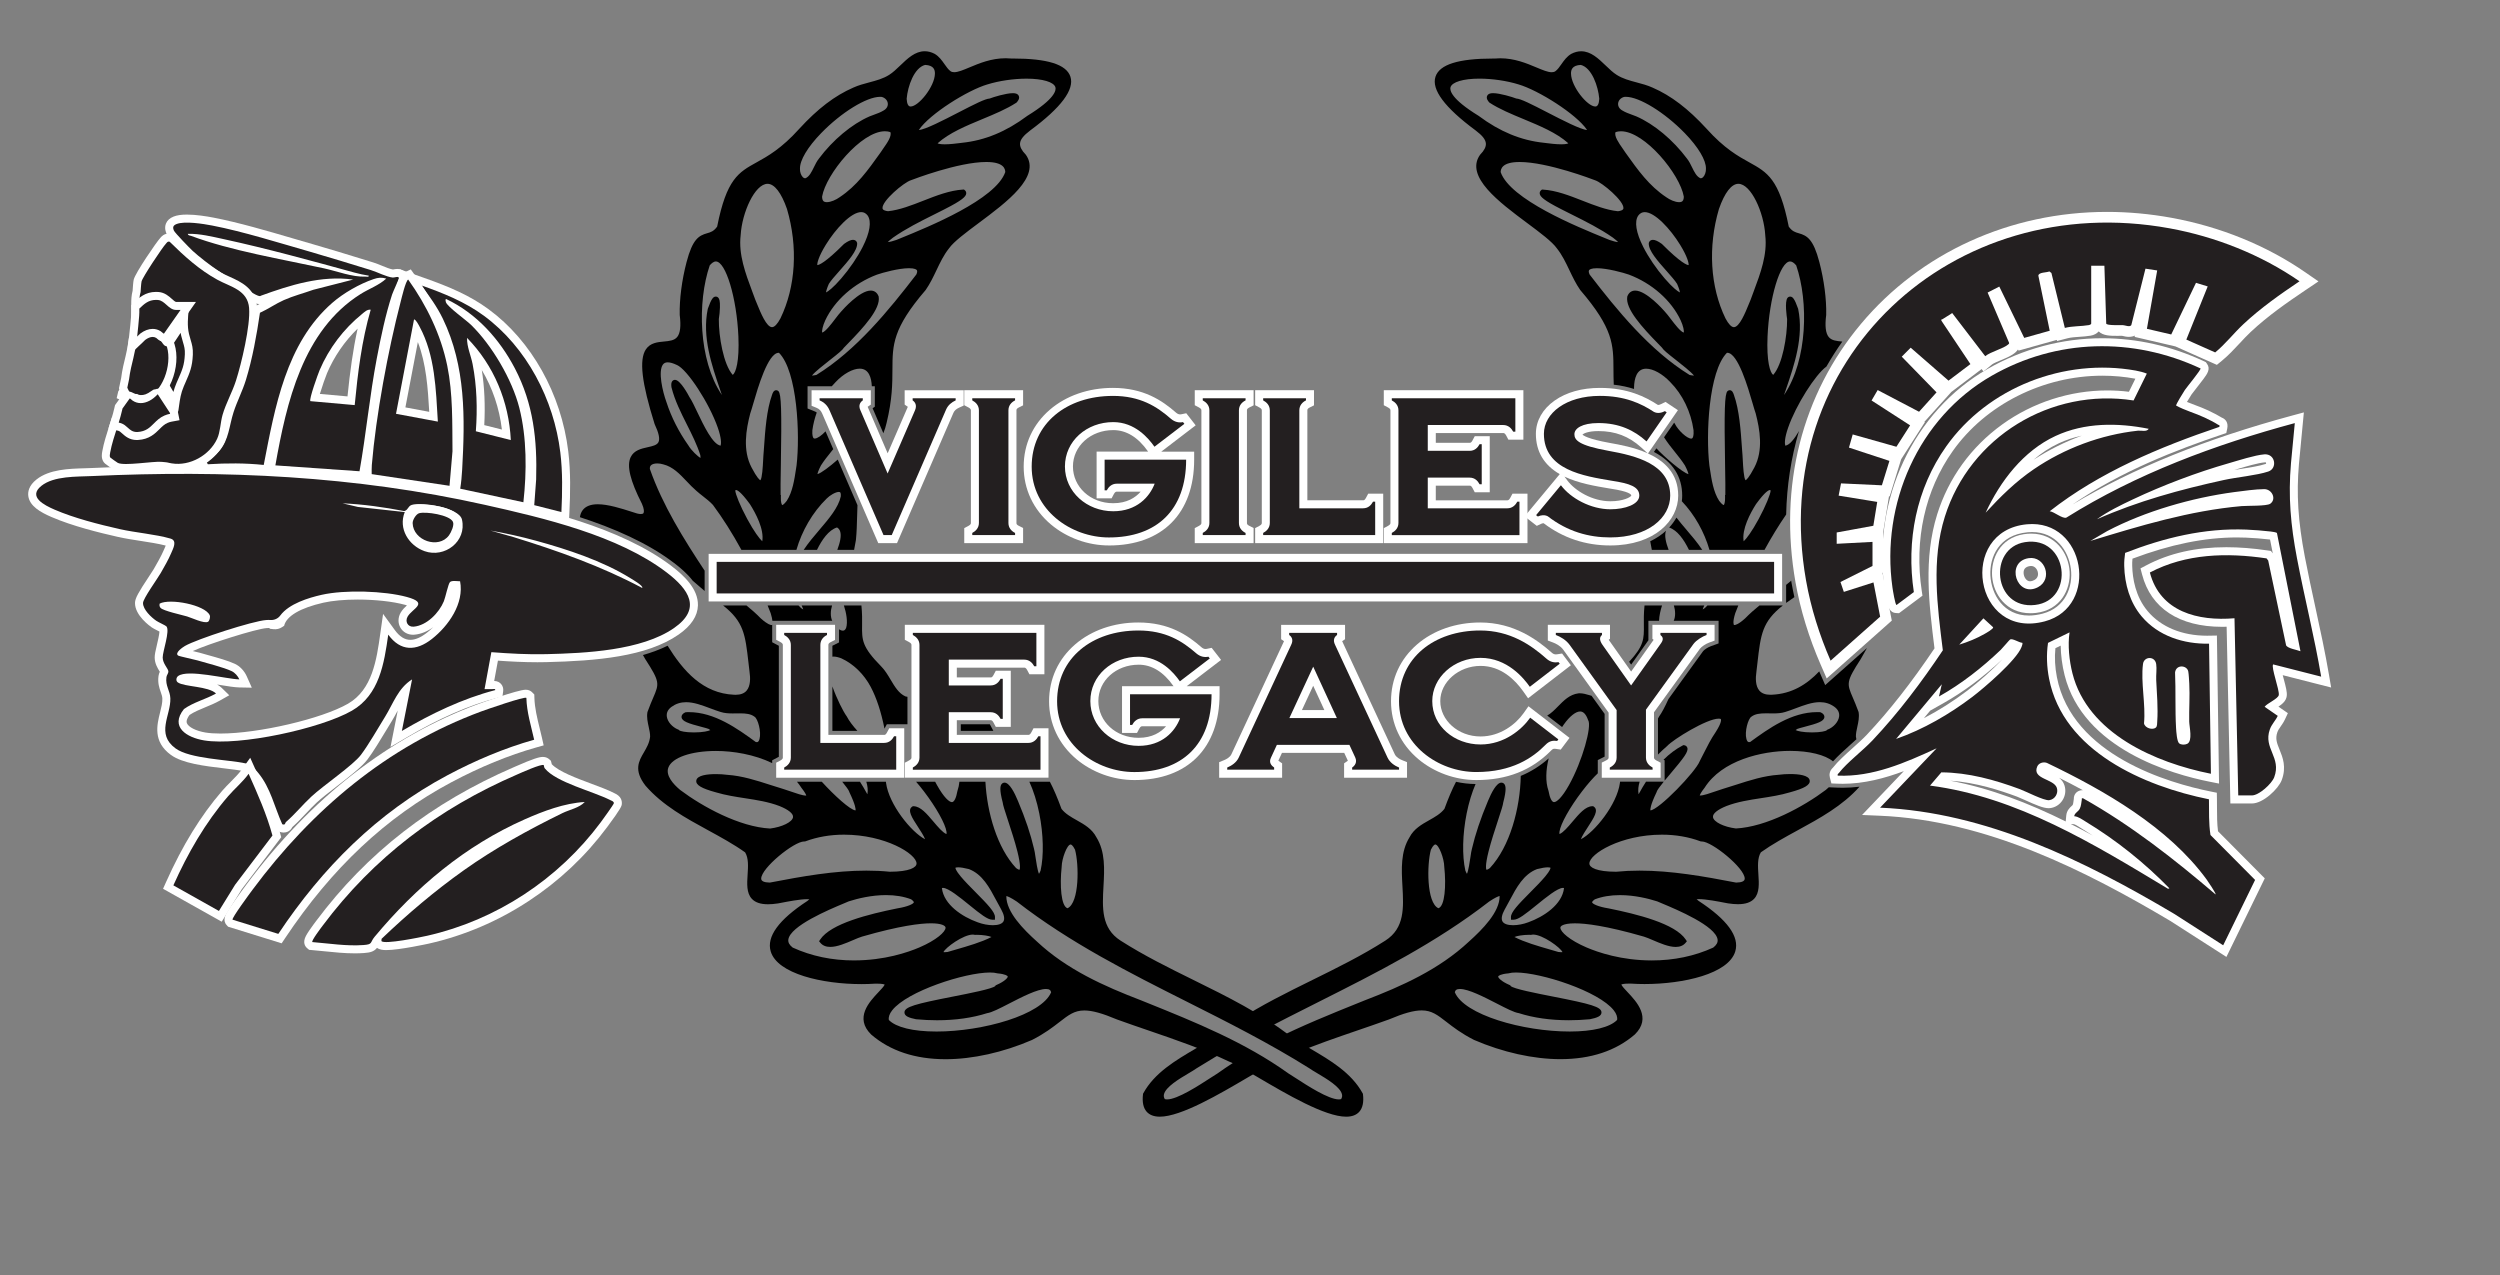 <svg viewBox="0 0 2652.28 1352.93" xmlns="http://www.w3.org/2000/svg" data-name="Layer 2" id="Layer_2">
  <rect x="0" y="0" width="2652.28" height="1352.93" fill="#808080" stroke="none"/>
  <defs>
    <style>
      .cls-1 {
        fill: #231f20;
      }

      .cls-2 {
        fill: #fff;
      }
    </style>
  </defs>
  <path d="M2302.04,976.74c-88.49-52.4-194.25-106.57-307.81-111.33l-18.74-.79,44.32-46.52c-20.18,7.56-42.15,13.43-64.87,13.43-1.9,0-3.83-.04-5.71-.12l-6.28-.27-1.58-6.09c-.73-2.82-.77-6.95,3.22-10.65,5.19-6.66,13.34-13.97,21.23-21.05,5.5-4.94,10.7-9.6,14.6-13.74,23.92-25.38,47.47-55.41,71.91-91.75l-.07-.59c-5.8-46.55-11.79-94.67,2.94-141.67,12.08-38.54,35.99-71.53,69.12-95.4,32.22-23.21,71.73-35.99,111.24-35.99,7.67,0,15.4.47,23.05,1.41l6.83-13.86h0c-11.4-2.12-23.16-3.19-34.93-3.19-63.04,0-123.89,30.63-158.81,79.94-29.41,41.53-41.08,94.24-32.88,148.4l.76,5.04-24.9,18.6-3.08-.17c-7.52-.42-9.01-7.94-10.46-15.21-.86-4.35-1.61-9.09-1.84-10.71-13.3-94.3,30.66-187.97,109.38-233.09,37.13-21.28,79.13-32.53,121.48-32.53,36.99,0,73.34,8.2,108.01,24.38l1.97.92,1.29,1.76c4.08,5.56.11,10.93-3.72,16.13-2.43,3.29-5.61,7.34-8.16,10.59-1.8,2.3-4.05,5.16-4.51,5.85-1,1.51-3.05,4.83-4.87,7.92,2.74,1.15,5.61,2.22,8.56,3.33,4.55,1.71,9.26,3.48,13.84,5.65,6.29,2.98,11.07,5.5,14.59,7.69,3.7,1.39,7.11,5.09,5.74,11.6l-1,4.75-4.6,1.55c-47.42,16.03-106.76,38.63-158.63,74.31,64.36-38.54,140.96-69.53,233.68-94.56l11.84-3.2-5.2,54.67c-2.78,32.03-.98,60.55,6.22,98.35,3.41,17.89,7.36,36.07,11.18,53.64,5.13,23.6,10.43,48.01,14.56,72.32l2.19,12.89-51.38-13.09c.33,1.25.65,2.44.93,3.46,2.49,9.23,3.87,14.65,3.34,18.72-.65,4.98-4.46,8.29-8.79,11.22l9.99,6.9-3.02,6.5c-1.38,2.97-3.06,5.39-4.54,7.52-1.52,2.18-2.83,4.07-3.57,6.17-2.44,6.85-.44,11.75,2.32,18.54,3.34,8.21,7.49,18.43,2.3,32.27-3.51,9.36-19.75,24.83-31.65,24.83h-22.83l-3.98-187.51c-1.67.05-3.32.08-4.95.08-45.33,0-75.42-19.7-84.73-55.47l-1.7-6.52,5.96-3.14c24.66-13,52.51-19.32,85.14-19.32,13.82,0,28.17,1.13,43.85,3.45l3.41.5,2,2.61-2.93-14.7h0c-7.85-.93-17.91-1.73-25.54-2.03-3.16-.12-6.37-.19-9.56-.19-34.3,0-70.61,7.37-110.85,22.52-.26,2.7-.34,5.06-.28,7.5.33,13.48,3.45,32.79,16.48,48.25,14.11,16.75,36.45,25.98,62.9,25.98.66,0,1.31,0,1.96-.02l8.53-.15,2.26,157.05-10.31-2.05c-39.58-7.88-133.76-34.64-153.5-112.83-2.62-10.37-4.05-21.38-4.18-31.48l-5.62,2.74c-.99,9.92-.45,20.26,1.61,30.8,16.21,83,119.35,112.4,162.94,121.19l6.72,1.35.11,6.85c.05,2.94.05,5.87.06,8.81.02,8.74.03,17.05,1.08,25.21l49.61,49.95-40.7,83.37-59.99-38.5ZM2196.84,874.15c7.9,3.99,15.73,8.11,23.52,12.35-4.06-2.65-8.15-5.23-12.26-7.71-.72-.44-1.45-.9-2.19-1.37-2.14-1.36-4.57-2.91-6-3.02l-3.08-.24ZM2068.99,828.24c43.05,8.16,83.57,23.95,122.54,43.25l.6-6.37c.49-5.25,3.78-8.26,5.75-10.06.37-.34.86-.79,1.06-1.02.47-.95.65-2.36.88-4.14.09-.68.18-1.42.31-2.2-.12-3.08,1.12-5.17,2.23-6.41.99-1.1,3.19-2.95,6.8-2.95.22,0,.44,0,.67.02-8.68-4.74-17.18-9.14-25.33-13.22,2.51,2.05,4.62,4.64,5.74,8.11,1.7,5.28.92,11.04-2.14,15.8-2.98,4.64-7.76,7.66-13.12,8.29-.5.06-1.02.09-1.56.09-5.69,0-13.8-3.48-25.54-8.8-3.22-1.46-6.27-2.84-8.01-3.48-17.74-6.57-43.58-15.1-70.89-16.91ZM2041.09,761.91c15.62-8.05,31.24-17.95,46.26-29.36,11.2-8.51,26.61-22.05,37.3-33.34-20.82,19.41-41.6,34.86-63.39,47.12l-13.5,7.6-6.67,7.98ZM2155.87,564.46c-1.53,0-3.11.08-4.7.22-30.63,2.86-40.45,26.38-39.55,45.65.96,20.57,14.15,42.71,40.85,42.71h0c4.65,0,9.59-.69,14.7-2.05,24.08-6.42,32.33-28.56,29.83-47.65-2.53-19.35-16.24-38.87-41.14-38.87ZM2403.22,490.49c-.1,0-.21,0-.31.01-7.26.58-20.15,4.41-29.56,7.21-1.02.3-2,.59-2.95.87,1.98-.32,4-.63,6.06-.95,10.01-1.55,20.35-3.15,27.29-5.45.2-.07.51-.17.39-.96-.12-.73-.37-.73-.92-.73ZM2208.65,462.18c-8.63,1.85-16.77,4.55-24.35,8.08-10.02,4.66-18.94,10.69-26.87,17.52,16.1-10.47,33.31-19.05,51.22-25.6Z" class="cls-2"></path>
  <path d="M2374.59,843.92l-3.99-188.01c-38.61,3.29-78.9-6.75-89.77-48.53,38.18-20.12,81.69-21.21,123.78-14.98l1.74,2.26,19.01,89.99c1.82,3.36,11.43,4.73,15.24,6.25l-24.94-125.34c-.48-.89-5.24-1.49-6.56-1.65-7.92-.93-18-1.74-25.95-2.05-44.69-1.77-87.3,8.68-128.57,24.72-.67,4.73-1.08,8.99-.96,13.82.47,19.31,5.93,38.62,18.47,53.52,17.66,20.96,44.66,29.46,71.52,28.98l1.99,138c-58.83-11.71-130.79-42.68-146.92-106.57-3.38-13.37-5.1-29.92-3.07-43.42l-22.84,11.14c-1.86,12.63-1.31,25.51,1.14,38.05,15,76.82,100.7,114.01,169.6,127.89.2,12.67-.36,25.33,1.62,37.88l47.33,47.66-33.86,69.35-52.08-33.42c-94.83-56.16-199.46-107.88-311.92-112.59l60-62.98c-33.02,15.17-67.69,30.58-104.99,28.98-.45-1.73.72-2,1.49-3,8.02-10.46,25.52-23.85,35.53-34.47,27.73-29.41,52.11-61.89,74.55-95.48-5.88-47.36-12.41-95.36,2.15-141.81,26.51-84.58,112.53-136.99,200.21-123.25l14.05-28.5c-3.63-1.44-7.91-2.53-11.76-3.22-75.65-13.55-156.71,17.8-201.05,80.42-31.83,44.95-42.58,100.23-34.35,154.59l-18.35,13.7c-1.46-.08-3.99-16.06-4.35-18.62-12.45-88.3,27.33-179.91,105.19-224.53,68.92-39.5,149.87-41.31,221.67-7.81.84,1.14-14.7,19.94-16.63,22.85-1.44,2.18-9.57,15.27-9.29,16.53,9.38,5.2,20.4,8.07,30.28,12.74,4.46,2.11,10.27,4.99,14.35,7.62.98.63,1.78-.11,1.29,2.23-63.19,21.36-127.27,48.14-180,89.51,4.82.59,13.62,8.33,17.67,6.76,74.41-46.57,157.73-77.42,242.32-100.26l-4.04,42.45c-3.1,35.71-.29,65.96,6.33,100.75,8,42.01,18.54,83.6,25.7,125.79l-50.98-12.99c-2.28,3.19,6.76,26.82,6.02,32.45-.52,3.97-12.58,8.85-15.03,12.53l13.92,9.61c-2.42,5.21-6.39,8.73-8.41,14.42-7.17,20.16,12.58,29.58,4.67,50.67-2.65,7.07-16.22,19.32-23.68,19.32h-14.5ZM2279.59,454.93c-32.91-6.55-67.95-6.78-98.88,7.61-34.15,15.89-58.61,47.88-74.11,81.38,15.91-17.26,31.78-32.96,51.27-46.22,32.47-22.09,71-36.52,110.23-40.77,3.62-.39,9.43,1.54,11.49-2ZM2224.59,550.91c43.13-19.17,88.72-31.63,134.81-41.68,13.92-3.04,34.6-4.85,47.03-8.97,9.98-3.31,7.55-19.17-4.2-18.23-10,.8-27.41,6.47-37.63,9.39-33.75,9.66-69.96,23.35-101.68,38.32-13.1,6.18-26.56,12.71-38.32,21.17ZM2217.6,573.91c52.58-16.04,105.37-32.11,160.51-36.98,6.17-.54,26.73.14,30.47-2.53,6.78-4.86,1.96-15.49-6.47-15.48s-22.77,1.93-31.87,3.15c-44.99,6.04-94.52,20.28-134.66,41.34l-17.97,10.51ZM2150.38,556.22c-73.8,6.9-56.54,123.12,18.99,102.98,58.33-15.55,43.17-108.79-18.99-102.98ZM2078.59,683.91c9.29-2.85,18.58-6.62,27.02-11.47,1.69-.97,9.33-5.23,8.95-6.95l-10.33-9.5-25.64,27.92ZM2145.55,681.98c-3.51-.18-10.17-4.85-12.93-3.6-.7.31-8.09,9.21-10.02,11.06-19.84,18.95-41.57,35.99-65.52,49.48l3.01-12.99-48.5,57.99c28.7-9.98,56.75-26.25,80.9-44.59,12.76-9.7,46.84-38.93,52.15-52.85.4-1.04,1.44-3.75.91-4.48ZM2287.35,771.68c1.31-1.31,1.16-4.42,1.28-6.22.99-14.53-.39-29.59-1.08-44-.26-5.31.76-11.97-.02-16.98-1.37-8.78-12.94-8.2-13.99-.11-2.54,19.51,3,43.06,1.07,63.03.87,5.08,9.41,7.61,12.74,4.29ZM2311.88,788.62c2.17,1.75,6,1.7,8.48.56,6.15-2.85,2.3-18.14,2.2-23.72-.25-13.19.77-27.02.08-40.08-.17-3.27-.55-10.14-1.06-12.94-1.23-6.77-12.87-7.89-14.03.93.83,19.38-.05,39.78,1.06,59.04.21,3.67.91,14.3,3.28,16.21ZM2350.58,948.92c.72-.81-8.32-14.19-9.58-15.91-40.55-55.5-108.46-94.44-169.38-123.62-3.71-1.42-8.64,0-10.28,3.79-5.87,13.53,17.65,12.91,20.8,22.7,1.85,5.73-2,12.31-8.15,13.03-5.55.65-24.35-9.2-31.16-11.72-26.64-9.87-54.58-17.62-83.23-17.79l-12.01,14.04c92.65,12,174.13,62.28,252.51,109.48l1.48-.48c-26.34-27.08-56.7-51.33-89.08-70.92-3.69-2.23-7.59-5.25-11.92-5.59.32-3.38,4.14-4.71,5.77-7.73s1.68-6.47,2.26-9.75c.23-1.28-.71-1.81,1.44-1.49,50.64,28.43,96.49,64.38,140.52,101.98Z" class="cls-1"></path>
  <path d="M1931.7,705.45c-12.65-29.02-21.66-58.47-26.8-87.53-18.03-102.01,6.68-199.49,69.58-274.48,63.23-75.39,158.31-118.63,260.86-118.63,22.63,0,45.67,2.11,68.47,6.27,51.92,9.48,101.1,29.54,142.22,58.02l13.65,9.45-13.77,9.27c-19.38,13.06-39.83,27.23-58.09,44.34-4.03,3.78-7.85,7.88-11.88,12.22-5.81,6.24-11.79,12.67-18.62,18.28l-5.41,4.44-44.02-19.59-43.23-10.08.24-1.37c-1.71.78-3.82,1.32-6.37,1.32s-4.8-.54-6.46-.94c-.26-.06-.55-.13-.78-.18-.47,0-1.06,0-1.74.02-1.08.01-2.3.03-3.59.03-6.74,0-14.83,0-19.41-4.7-2.18,2.38-5.03,3.88-8.52,4.49-3.98.69-8,.96-11.9,1.23-4.65.31-9.03.61-12.66,1.56l-11.14,2.9-.29-1.18-40.56,11.37-.59-1.21c-.67,1.03-1.54,2.06-2.67,3.05l-.09.08c-3.88,3.46-9.33,5.72-15.1,8.12-3.22,1.34-8.09,3.35-9.68,4.66l-9.07,7.45-1.97-2.58-32.29,24.41.04.04-28.47,31.56.53.34-25.15,39.31-12.18,39.41-.75-.04-6.11,37.62v43.23l-.76.38,9.85,50.61-69.08,61.35-6.24-14.32Z" class="cls-2"></path>
  <path d="M1934.3,704.31c-12.56-28.81-21.51-58.05-26.61-86.89-17.88-101.17,6.61-197.83,68.96-272.17,62.69-74.75,156.98-117.61,258.68-117.61,22.46,0,45.32,2.09,67.96,6.23,51.53,9.4,100.32,29.31,141.11,57.56l10.24,7.09-10.33,6.95c-19.48,13.12-40.03,27.37-58.44,44.62-4.11,3.85-7.96,7.99-12.04,12.37-5.72,6.15-11.64,12.51-18.33,18l-4.06,3.33-42.89-19.09,1.93-4.8-2.28,4.76-40.3-9.39,1.43-8.1-.35,1.38-.92,1.3c-1.24,1.75-4.12,4.67-9.54,4.68-2.2,0-4.2-.48-5.8-.87-.37-.09-.87-.21-1.13-.26-.08,0-.18,0-.28,0-.49,0-1.12,0-1.83.02-1.03.01-2.24.03-3.52.03-7.82,0-16.64,0-19.3-6.88l-.92,1.43c-2.79,4.35-6.86,5.06-8.2,5.29-3.83.67-7.78.93-11.6,1.19-4.78.32-9.3.63-13.18,1.64l-8.36,2.18-.3-1.24-41.1,11.52-3.18-6.54c.44,2.19.49,6.16-3.47,9.62l-.09.08c-3.54,3.16-8.78,5.33-14.32,7.63-3.78,1.57-8.48,3.51-10.39,5.09l-6.8,5.59-12.19-15.92,9.42,14.09-35.14,26.56-12.63-11,11.96,12.26-28.31,31.39-8.85-4.64,9.2,5.94-22.49,35.16-.64-.18-12.35,39.96-17.4-.81,16.02,2.61-6.44,39.62-6.67,1.22,6.85-.36v39.72l-5.07,2.54,4.08-1.3,9.82,50.46-64.95,57.69-4.68-10.74Z" class="cls-2"></path>
  <path d="M1986.59,600.42l-34.03,17.04,3.59,10.49,31.44-10.04,7.07,36.32-52.56,46.68c-11.78-27.02-20.89-55.86-26.03-84.97-41.47-234.63,155.39-415.74,385.71-373.71,48.71,8.89,97.18,28.05,137.8,56.19-20.75,13.98-41.22,28.33-59.51,45.47-10.32,9.67-19.19,21.18-29.95,30.01l-30.61-13.62,22.66-56.4-12.42-3.83-26.26,54.8-25.81-6.02,10.91-61.91-12.44-1.88-15.03,59.91c-1.72,2.43-6.65.05-9.05-.03-2.81-.09-16.95.6-17.55-1.62l-1.94-61.38h-14v61.5c-.63.99-1.37,1.31-2.5,1.5-7.98,1.39-17.37.88-25.47,2.98l-14.24-58.28-2.2-1.66c-2.85,1.38-11.25.72-11.66,4.47l12.06,58.47-27.04,7.58-26.44-54.44-12.39,6.35,22.74,53.21c.27.91-.26,1.27-.85,1.8-4.93,4.41-18.66,7.74-24.45,12.49l-35.05-45.8c-3.24,2.41-6.97,4.25-10.26,6.55-.71.5-1.75-.23-1.14,1.63l30.75,46.01-23.23,17.56-40.13-34.96-9.49,9.53,36.91,37.86-18.55,20.57-43.9-23.02-6.47,11.07,40.88,26.39-14.53,22.71-46.36-13.09-3.98,13.97,42.93,14.1-8,25.9-43.36-2.03-2.52,12.99,40.93,6.66-4.11,25.31-38.88,7.12v12s37.99-2.01,37.99-2.01v25.5Z" class="cls-1"></path>
  <path d="M2154.15,650.6c-25.85,0-39.21-20.21-40.68-39-1.47-18.82,8.39-40.88,33.54-44.85,2.66-.42,5.29-.63,7.84-.63,25.3,0,39.7,20.32,40.85,40.39,1.09,18.96-9.63,40.73-35.74,43.74-1.96.23-3.92.34-5.81.34ZM2154.79,600.46c-.39,0-.79.03-1.2.09-4.78.7-7.04,3.32-6.71,7.77.29,4.04,3,8.39,6.85,8.39,1.31,0,2.8-.43,4.42-1.29,4.7-2.48,4.19-6.87,3.75-8.64-.78-3.15-3.28-6.33-7.12-6.33Z" class="cls-2"></path>
  <path d="M2148.33,575.16c45.69-7.2,53.63,61.7,10.65,66.65-44.43,5.12-50.31-60.4-10.65-66.65ZM2152.35,592.14c-25.23,3.71-12.94,42.79,9.77,30.81,16.16-8.52,7.5-33.35-9.77-30.81Z" class="cls-1"></path>
  <path d="M301.03,883.28c-1.34,0-2.72-.24-4.22-.73l-3.54-1.17-1.54-3.4c-2.77-6.14-5.07-12.37-7.28-18.41-4.6-12.52-8.94-24.34-17.04-34.19-3.71-4.52-5.67-6.57-8.79-7.24-5.35-1.14-12.97-2.05-21.03-3.01-20.56-2.45-43.86-5.22-56.22-14.19-19.34-14.03-14.85-31.94-11.57-45.01,1.33-5.32,2.6-10.34,2.45-14.75-.07-2.25-.79-4.29-1.69-6.88-1.52-4.35-3.42-9.77-2.37-17.24.25-1.8.85-3.27,1.38-4.39-.08-.13-.16-.26-.24-.38-2.05-3.32-5.16-8.33-5.22-14.64-.03-3.17.87-7.17,2.35-13.42.92-3.9,2.5-10.61,2.73-14.2-.65-.33-1.32-.67-1.88-.96-2.95-1.5-4.84-2.47-6.2-3.39-1.84-1.26-18-12.68-17.88-26.02.05-4.96,3.72-11.32,14.74-27.93,2.21-3.33,4.3-6.48,5.19-8.03,3.35-5.82,7.93-13.79,10.57-20.04.25-.58.52-1.21.82-1.86.35-.79.86-1.93,1.27-3-8-2.07-17.53-3.53-26.77-4.96-8.07-1.24-16.41-2.53-23.93-4.23-19.61-4.44-48.27-11.46-70.63-21.17-11.29-4.9-23.02-11.37-24.46-22.18-.58-4.39.44-11,8.61-17.52,13.62-10.87,34.5-11.47,51.26-11.95,2.55-.07,4.99-.14,7.28-.25,33.36-1.55,66.09-2.34,97.26-2.34,117.12,0,222.28,10.79,321.48,32.98,56.6,12.66,142.12,31.79,196.65,73.46,12.16,9.29,28.29,23.71,27.88,41.55-.26,11.34-7.18,21.8-20.56,31.08-33.82,23.47-87.3,27.9-140.04,29.19-3.15.08-6.41.12-9.68.12-14.79,0-29.17-.78-41.91-1.69l-3.97,21.54c3.77.08,6.06,1.8,7.34,3.26,1.8,2.06,2.58,4.74,2.2,7.54l-.76,5.66-5.52,1.44c-29.98,7.82-61.67,21.71-96.9,42.46l-16.34,9.62,7.65-38.61c-1.91,3.61-3.9,7.33-6.14,10.96-1.83,2.96-3.83,6.29-5.93,9.77-6.47,10.75-13.81,22.94-20.12,31.33-5.77,7.68-19.6,18.38-32.98,28.74-8.2,6.35-15.95,12.35-20.67,16.74-3.94,3.67-7.65,7.59-11.58,11.74-4.56,4.82-9.26,9.79-14.39,14.36-2.57,5.21-7.18,5.8-9.12,5.8ZM201.07,758.51c-1.98,2.68-3.8,6.09-2.81,8.68,1.62,4.21,9.72,8.3,19.69,9.95,4.37.72,9.71,1.09,15.87,1.09,40.54,0,107.55-15.65,135.29-31.6,25.96-14.93,30.42-46.58,34.36-74.5l2.94-20.84,12.37,17.04c5.13,7.06,10.55,10.49,16.57,10.49,5.28,0,11.21-2.56,17.64-7.62,2.22-1.75,4.47-3.71,6.68-5.84-5.97,4.35-12.79,7.35-19.99,7.98-.52.04-1.03.07-1.53.07-5.65,0-10.63-2.8-13.33-7.49-2.8-4.88-2.69-10.86.31-16.02,1.78-3.07,4.32-5.58,6.58-7.66-.66-.21-1.41-.42-2.24-.65-12.65-3.45-31.33-5.51-49.96-5.51-14.04,0-26.95,1.18-36.38,3.31-24.53,5.56-39.33,14.26-41.67,24.49l-2.13,1.42c-2.72,1.82-6,2.61-9.25,2.21l-3.73-.45c-.3-.4-.51-.65-.66-.8-.13,0-.3-.01-.53-.01-.68,0-1.55.05-2.24.1-11.03.73-60.99,16.46-78.44,24.36,3.7.85,6.11,1.42,7.51,1.83,2.43.72,5.42,1.55,8.58,2.43,10.16,2.82,21.68,6.03,28.77,9.37,5.14,2.42,9.89,7.41,12.38,13.01l5.45,12.22-13.38-.26c-4.83-.09-11.97-1.25-20.24-2.58-1.06-.17-2.12-.34-3.2-.52,1.77.99,3.38,2.14,4.77,3.49l8.12,7.92-9.88,5.57c-5.1,2.87-10.39,5.05-15.5,7.15-6.09,2.51-11.86,4.88-16.78,8.19ZM437,547.24c-2.31,6.4-.95,11.91.64,15.46,2.84,6.31,8.67,11.56,15.6,14.02,2.38.85,4.86,1.28,7.37,1.28,6.78,0,13.32-3.11,17.49-8.33,2.63-3.29,5.4-8.8,3.75-16.41-2.27-3.81-20.73-10.02-36.85-10.02-2.47,0-4.1.19-4.96.35-.08.11-.17.24-.24.34-.62.88-1.5,2.11-2.79,3.3Z" class="cls-2"></path>
  <path d="M521.28,691.88l-7.22,39.23c2.57.08,5.18-.11,7.76,0,1.25.05,3.83-.78,3.59,1.02-34.87,9.1-68.12,25.13-99.07,43.36l10.83-54.7c-14.91,9.35-19.94,25.52-28.59,39.53-7.38,11.96-17.55,29.74-25.61,40.45-8.4,11.18-39.97,32.57-52.65,44.37-9.23,8.59-17.35,18.61-26.85,26.88-1.27,1.11-.43,3.62-4,2.44-8.36-18.49-12.32-38.45-25.5-54.49-3.93-4.78-7.43-8.84-13.59-10.15-18.79-4.01-58.84-4.73-74.04-15.76-21.31-15.46-5.02-35.14-5.61-53.16-.27-8.29-5.48-13.15-4.14-22.65.31-2.19,2.23-3.9,2.02-6.18-.26-2.83-5.95-8.13-6.01-14.5s7.98-28.53,3.95-33.06c-.87-.97-8.49-4.38-10.65-5.86-5.37-3.66-14.23-11.95-14.17-18.92.04-4.65,15.32-25.75,18.79-31.8,3.64-6.33,8.23-14.34,11.03-20.97,2.15-5.09,6.85-13.4-.64-15.58-15.78-4.6-37.07-6.24-53.93-10.06-22.07-4.99-48.47-11.71-69.12-20.67-10.71-4.65-28.6-13.54-13.93-25.24,13.31-10.62,37.35-9.6,53.64-10.36,140.25-6.52,279.24-.26,416.5,30.45,62.69,14.02,141.79,32.52,193.34,71.92,23.32,17.82,37.44,38.21,7.64,58.89-34.55,23.97-94.3,26.67-135.4,27.68-19.56.48-38.91-.62-58.36-2.11ZM429.42,543.26c-7.11,17.57,4.23,35.52,20.97,41.47,21.29,7.58,44.96-10.23,39.72-33.52-2.87-12.73-43.02-18.95-53.3-15.55-4.15,1.38-3.84,5.54-7.91,6.55-21.64-4.17-43.48-7.26-65.52-8.24l16.27,3.84,49.78,5.45ZM681.26,623.76c1.96-2.05-11.26-9.6-12.71-10.5-29.19-18.15-66.62-30.46-99.78-39.56-15.94-4.37-32.21-7.99-48.5-10.83l24.52,6.94c46.89,14.49,93.12,30.86,136.48,53.94ZM488.11,616.68c-2.84,0-8.81-1.08-10.72.86s-4.77,16.11-6.5,20.34c-5,12.21-18.12,25.76-31.97,26.96-6.31.55-9.51-5.45-6.46-10.69,5.12-8.8,23.06-14.29-.77-20.8s-65.94-7.85-90.45-2.29c-13.78,3.12-34.64,9.39-43.92,21.98-2.47,3.35-6.59,5.09-10.74,4.72-1.19-.11-2.56-.05-4.22.06-13.99.93-73.52,20.19-86.09,27.46-2.16,1.25-11.28,7.31-7.33,10.19,1.16.85,17.12,4.13,20.63,5.18,9.88,2.94,27.53,7.28,36.14,11.34,3.55,1.67,6.67,5.26,8.24,8.78-13.52-.26-54.7-11.14-64.97-3.55-2.11,1.56-2.64,5.12-.37,6.73,6.89,4.9,32.48,3.91,40.57,11.8-10.99,6.2-23.79,9.17-34.04,16.52-15.29,19.16,3.22,30.24,21.43,33.25,37.29,6.16,123.55-12.43,156.78-31.53,29.1-16.73,34.22-50.05,38.54-80.68,13.01,17.93,29.6,17.74,46.35,4.56,17.67-13.91,34.35-37.71,29.87-61.18ZM220.71,659.65c1.45-.83,2.67-5.02,1.78-6.97-5.09-11.05-42.2-18.06-53.08-12.33-.4,1.72-.3,3.18.93,4.57,2.77,3.12,22.65,7.47,28.09,9.06,4.72,1.38,18.26,7.95,22.27,5.66Z" class="cls-1"></path>
  <path d="M286.8,501.85l-.13.69-7.75-.82c-9.99-1.05-20.65-1.59-31.69-1.59-8.34,0-16.89.29-26.13.88l-5.1.33-7.43-12.05,4.85-4.75c1.96-1.93,3.98-3.63,5.94-5.27,2.6-2.19,5.05-4.25,6.96-6.51,5.79-6.86,7.65-15,9.81-24.42,1-4.36,2.03-8.87,3.52-13.5,1.92-5.96,4.31-11.67,6.62-17.2,2.44-5.83,4.75-11.35,6.49-17.03,7.49-24.41,11.93-51.66,14.62-70.03l.68-4.62,4.26-1.91c.99-.45,1.98-.92,2.96-1.41-5.71-.26-14.15-5.38-38.8-21.93-3.5-2.35-6.91-4.64-10.04-6.71-8.34-5.5-20.54-14.98-27.77-21.58-.19-.17-19.67-19.23-21.9-24.29-.66-1.5-2.67-6.07-.66-11,1.33-3.26,4.03-5.73,8.03-7.34,3.57-1.44,8.2-2.13,14.16-2.13,9.54,0,20.71,1.77,28.41,3.26,26.35,5.09,57.28,14.15,84.56,22.15,7,2.05,13.83,4.05,20.38,5.93,17.39,4.98,34.99,10.4,52.01,15.64,4.12,1.27,8.24,2.54,12.35,3.8,3.01.92,6.18,2.22,9.24,3.48,4.16,1.71,8.46,3.47,11.67,4.01.11-.02.23-.05.35-.07,1.16-.24,2.61-.53,4.22-.53,5.51,0,9.7,3.67,10.18,8.93.25,2.7-.39,4.16-4.53,13.64-1.11,2.54-2.79,6.38-3.09,7.3-6.85,20.91-11.88,45.29-15.9,66.37-4.03,21.14-7.03,42.93-9.93,63.99-2.52,18.33-5.13,37.29-8.42,55.88l-1.33,7.54-101.67-7.11ZM368.67,420.55c2.66-26.21,5.77-49.52,10.74-71.91-13.85,13.48-24.95,29.61-32.45,47.26-1.45,3.4-5.34,14.44-7.62,22.04l29.34,2.61Z" class="cls-2"></path>
  <path d="M292.15,493.7c11.84-66.66,29.06-143.05,90.29-181.67,9.05-5.71,19.45-9.23,27.37-16.48-5.04-1.43-8.49-1.13-13.39.53-15,5.1-31.99,14.83-43.92,25.23-49.15,42.86-60.82,111-72.7,171.96-19.68-2.07-39.48-2-59.25-.73l-1.18-1.92c4.34-4.26,9.5-7.69,13.44-12.37,10.13-12.02,10.3-26.39,14.93-40.8,3.75-11.66,9.54-22.59,13.14-34.34,6.97-22.7,11.47-47.81,14.91-71.29,8.7-3.9,16.54-9.54,25.27-13.42,10.1-4.5,20.94-7.25,31.34-10.98l42.31-10.83c-33.81-4.67-66.98,5.89-98.13,17.19-1.73,3.27-27.99-15.34-45.47-26.87-7.93-5.23-19.71-14.36-26.71-20.76-3-2.74-18.81-19.08-19.85-21.44-1.59-3.62-.9-5.56,2.76-7.03,8.55-3.44,28.51-.21,37.78,1.58,32.55,6.29,71.81,18.62,104.21,27.9,21.44,6.15,42.87,12.85,64.21,19.39,7.08,2.17,16.08,7.09,23.15,7.91,1.74.2,6.31-1.91,6.54.55.09.94-6.31,14.69-7.23,17.52-6.91,21.08-12.01,45.57-16.18,67.43-7.58,39.78-11.32,80.18-18.37,119.99l-89.27-6.24ZM391.23,292.45c-4.93-.78-10.08-1.87-14.88-3.18-45.63-12.52-92.66-25.51-138.89-35.54-12.54-2.72-25.26-5.94-38.2-5.66.32,1.95,2.18,1.69,3.49,2.18,41.89,15.7,96.78,24.83,141.02,34.44,13.85,3.01,29.94,9.39,43.87,8.78,1.26-.05,3.83.79,3.59-1.02ZM393.3,328.58c-3.76-.56-6.61,2.44-9.3,4.62-19.4,15.72-35.07,36.33-44.87,59.38-1.73,4.06-11.54,31.27-9.83,33.01l47,4.18c3.27-34.04,7.46-68.35,16.99-101.19Z" class="cls-1"></path>
  <path d="M376.33,1011.42c-10.76,0-21.52-1.11-31.93-2.17-4.53-.46-9.2-.95-13.71-1.31l-2.73-.22-2.09-1.77c-2.12-1.8-5.11-5.92-1.23-13.18.83-1.55,2.01-3.45,3.62-5.83,2.64-3.89,5.74-8.01,6.91-9.56l.33-.44c53.78-71.94,122.33-125.25,209.57-162.99.36-.16.89-.39,1.54-.67,19.38-8.53,25.6-10.25,29.35-10.25,3.24,0,5.37,1.3,6.6,2.39l1.9,1.7.65,2.47c.1.38.18.77.26,1.16,7.33,7.81,26.34,14.88,41.72,20.6,9.16,3.41,17.81,6.62,24.37,9.99.09.04.21.09.34.15,7.07,3.11,8.19,7.95,7.89,11.46-.17,2.01-.35,4.08-15.56,24.55-22.95,30.88-51.03,57.31-83.48,78.57-32.65,21.39-68.18,36.53-105.61,45-.3.07-31.33,6.89-45.2,6.89-3.34,0-7.01-.32-9.88-2.37-3.15,3.98-7.27,5.03-13.77,5.49-3.13.23-6.45.34-9.88.34Z" class="cls-2"></path>
  <path d="M576.9,811.76c.3,1.14.33,2.51,1.11,3.47,12.19,14.92,51.19,24.25,69.58,33.67,1.33.68,3.81,1.32,3.64,3.3-.11,1.22-12.03,17.67-13.92,20.21-44.76,60.24-110.7,103.73-184.14,120.35-6.67,1.51-45.34,9.48-48.52,5.66l.16-2.41c27.33-26.14,56.38-50.79,87.25-72.73,32.52-23.11,68.69-43.06,104.54-60.6,7.69-3.76,18-5.6,23.77-11.83-21.52,1.19-43.99,9.68-63.66,18.39-63.16,27.96-115.39,71.87-159.26,124.58-5.24,6.3-1.68,8.05-11.86,8.79-17.95,1.3-36.39-1.69-54.22-3.14-1.41-1.2,9.5-15.51,10.94-17.43,54.22-72.52,123.26-124.43,206.14-160.28,4-1.73,26.35-11.86,28.44-9.99Z" class="cls-1"></path>
  <path d="M241.98,983.14l-1.57-1.74c-4.72-5.25-.94-11.31,1.56-15.32,1.64-2.64,4.02-6.18,7.07-10.53,5.33-7.61,11.05-15.32,12.14-16.79,68.52-92.18,151.39-156.75,246.3-191.91.41-.15,41.82-15.12,50.26-15.12,3.38,0,5.53,1.45,6.74,2.67l2.38,2.39.09,3.37c.29,10.8,2.87,21.34,5.61,32.5.82,3.34,1.67,6.8,2.45,10.24l1.77,7.87-7.76,2.19c-29.27,8.25-59.62,20.69-90.2,36.98-68.98,36.73-126.7,90.89-176.47,165.56l-3.53,5.29-56.84-17.64Z" class="cls-2"></path>
  <path d="M558.44,740.39c.4,15.21,4.96,29.73,8.26,44.38-31.69,8.93-62.76,22.14-91.89,37.65-74.65,39.75-132.9,98.35-179.55,168.35l-48.53-15.06c-1.29-1.43,18.9-28.7,21.27-31.88,62.99-84.74,142.45-151.97,242.43-189.01,5.67-2.1,46.24-16.22,48.01-14.44Z" class="cls-1"></path>
  <path d="M557.78,542.42l.02-.33-79.24-16.99,1.3-7.98c1.11-6.82,1.68-14.23,1.96-19.24,3.05-54.43,3.84-107.32-19.62-155.99-5.83-12.09-13.74-22.98-22.03-34l-16.88-22.46,26.5,9.33c26.76,9.42,48.67,18.7,68.6,33.35,45.49,33.44,77.08,89.81,84.49,150.78,2.69,22.13,2.17,44.21,1.21,64.78l-.49,10.41-45.83-11.65ZM532.47,455.72c-2.68-22.71-9.99-44.22-21.33-63.16,2.86,18.07,3.74,37.67,2.63,58.45l18.71,4.71Z" class="cls-2"></path>
  <path d="M595.6,543.26l-28.81-7.33,2.02-27.21c1.2-42.14-2.88-80.21-22.57-117.89-16.29-31.17-40.86-58.48-72.95-73.61-1.06.28-.51,2.53-.25,3.34,1.6,4.89,21.44,18.98,26.59,23.99,22.17,21.57,43.67,58.04,51.3,88.04,8.11,31.92,7.94,67.7,4.34,100.25l-67.01-14.37c1.03-6.37,1.69-13.6,2.05-20.13,3.07-54.75,3.9-109.65-20.45-160.15-6.16-12.78-14.41-24.14-22.89-35.42,23.38,8.23,46.3,17.42,66.38,32.18,45.55,33.49,74.3,89.15,81.09,144.95,2.56,21.08,2.15,42.2,1.16,63.35ZM541.93,466.87c-1.96-40.56-17.99-79.44-46.43-108.37-.23,9.57,4.08,18.52,5.87,27.66,4.56,23.23,5.22,47.79,3.46,71.38l37.1,9.33Z" class="cls-1"></path>
  <path d="M385.77,510.32l.05-7.38c0-.9,0-1.81-.01-2.72-.02-2.43-.04-4.94.18-7.61,4.11-49.32,16.46-119.35,30.75-174.26.12-.46.28-1.11.48-1.9,5-20.03,7.26-25.17,12.11-27.53l6.46-3.13,4.17,5.84c21.85,30.56,36.28,62.48,42.91,94.89,5.37,26.28,5.49,53.67,5.61,80.16.02,4.03.04,8.04.07,12.04v.4s-3.95,46.03-3.95,46.03l-98.83-14.82ZM455.39,436.92c-1.46-25.21-3.2-51.01-12.08-73.99l-13.22,69.28,25.3,4.71Z" class="cls-2"></path>
  <path d="M476.9,515.39l-82.57-12.39c.02-3.22-.13-6.45.14-9.68,4.35-52.25,17.27-121.95,30.5-172.83,1.05-4.03,5.36-22.6,8.07-23.92,19.57,27.38,34.69,58.37,41.49,91.64,6.01,29.39,5.24,60.62,5.51,90.57l-3.14,36.6ZM464.52,447.27c-2.09-34.15-2.86-70.09-19.43-100.82-.87-1.61-4.12-7.91-5.85-7.55l-19.11,100.11,44.38,8.27Z" class="cls-1"></path>
  <path d="M172.99,942.91l3.17-7.09c17.4-38.91,36.85-70.56,59.48-96.75,2.93-3.39,6.09-6.57,9.14-9.65,4.48-4.51,8.71-8.78,12.06-13.46l8.62-12.04,6.06,13.52c9.05,20.2,19.31,43.09,25.73,66.73l1.1,4.04-41.92,55.28-21.21,34.37-62.23-34.94Z" class="cls-2"></path>
  <path d="M232.27,966.44l-48.34-27.14c15.15-33.87,33.85-66.54,58.15-94.67,6.92-8.01,15.48-15.05,21.68-23.72,9.56,21.33,19.14,42.87,25.28,65.49l-39.64,52.27-17.14,27.77Z" class="cls-1"></path>
  <path d="M461.02,583.86c-14.91,0-31.29-10.94-31.75-28.62-.18-6.76,5.54-16.7,12.91-18.89,2.06-.61,4.61-.91,7.81-.91.31,0,31.76.63,38.24,14.57,4.45,9.58-4.96,22.84-5.06,22.97-5.07,6.91-13.14,10.87-22.16,10.87Z" class="cls-2"></path>
  <path d="M444.6,544.5c6.92-2.06,32.51,1.75,35.92,9.1,1.64,3.54-1.94,11.28-4.2,14.36-10.96,14.94-38.07,5.53-38.55-12.94-.09-3.47,3.61-9.56,6.83-10.52Z" class="cls-1"></path>
  <path d="M180.93,436.1c-.99-.9-1.8-1.99-2.79-3.78l-.03-.05c-1.95-3.2-3.71-6.48-5.42-9.64-1.75-3.24-3.52-6.53-5.37-9.53-1.1-1.8-1.54-3.79-1.34-5.97.19-1.98.91-3.5,2.41-6.48.26-.51.67-1.34.78-1.6,4.05-10.17,5.05-20.66,2.85-30.29-.06-.19-.13-.38-.21-.59-.58-1.59-1.44-3.99-1.04-6.78l.27-1.9,35.25-52.96-1.6,30.95c-.26,5.01-.36,10.86.88,16.28.54,2.34,1.1,4.32,1.65,6.23,1.54,5.36,2.99,10.42,2.5,19.22-.68,12.09-3.67,18.81-7.14,26.59-.99,2.21-1.97,4.42-2.99,6.92-2,4.92-3.45,10.74-4.57,18.3l-2.32,15.74-11.8-10.68Z" class="cls-2"></path>
  <path d="M176,404.44c-.64,1.26-1.51,3-1.55,3.44-.03.3-.02.53.11.74,1.98,3.22,3.82,6.61,5.59,9.9,1.68,3.12,3.42,6.35,5.28,9.4.03.05.08.14.15.26.58,1.04.89,1.45,1.06,1.6,1.22-8.26,2.84-14.7,5.11-20.27,1.08-2.66,2.11-4.96,3.1-7.18,3.38-7.59,5.83-13.08,6.41-23.61.41-7.37-.73-11.35-2.18-16.39-.55-1.93-1.18-4.12-1.77-6.69-1.43-6.24-1.4-12.61-1.09-18.62l-17.02,25.57c-.1.68.28,1.73.62,2.67.19.53.38,1.04.48,1.48,2.61,11.35,1.49,23.63-3.24,35.5-.19.47-.61,1.31-1.05,2.19Z" class="cls-1"></path>
  <path d="M123.77,422.46c.43-1.84.89-3.77,1.34-5.74l.35-1.53,4.02-5.97h4.52c5.69,0,8.08,4.88,8.86,6.48l2.38,4.7-2.94,4.22-3.32,4.7-15.22-6.86Z" class="cls-2"></path>
  <path d="M135.24,419.44c-.23-.47-.84-1.72-1.23-1.72l-.62.91c-.46,1.98-.92,3.92-1.35,5.77l3.32-4.7c-.04-.08-.08-.17-.13-.27Z" class="cls-1"></path>
  <path d="M149.85,431.86c-5.09,0-9.92-1.76-13.96-5.08-3.84-3.15-6.78-7.34-8.75-12.44l-.93-2.4.56-2.51c.72-3.26,1.3-5.97,1.76-8.29,1.02-8.48,3.12-16.93,4.65-23.11l.09-.35c1.2-4.82,2.21-10.2,3.1-16.44l.34-2.36,1.52-1.84c6.17-7.48,13.69-11.72,21.77-12.27.51-.03,1.01-.05,1.51-.05,8.21,0,15.59,4.56,20.24,12.51,5.65,9.66,6.98,23.21,3.64,37.17-3.31,13.85-10.59,25.56-19.97,32.14-4.96,3.48-10.34,5.31-15.56,5.31Z" class="cls-2"></path>
  <path d="M161.5,353.22c-.31,0-.62.01-.93.03-6.28.43-11.58,4.09-15.78,9.19-.84,5.91-1.89,11.72-3.27,17.28-1.55,6.24-3.62,14.53-4.59,22.74-.52,2.66-1.17,5.68-1.86,8.81,1.36,3.54,3.39,6.61,6.21,8.93,2.54,2.09,5.42,3.15,8.56,3.15,3.47,0,7.16-1.3,10.68-3.77,16.17-11.34,23.44-41.73,13.88-58.06-3.09-5.28-7.79-8.3-12.9-8.3Z" class="cls-1"></path>
  <path d="M133.91,500.76c-6.03,0-9.85-.64-12.78-2.14-.38-.19-1.01-.52-5.17-3.45-4.12-2.9-5.35-3.82-6.41-5.63-2.28-3.89-1.49-8.24-1.02-10.83l.03-.18c1.52-8.43,4.32-17.22,7.02-25.71l3.06-9.64,7.28,1.22c1.17.2,2.19.43,3.12.72,5.06,1.59,8.16,4.44,10.41,6.53,2.35,2.17,2.91,2.69,5.27,2.69.27,0,.54,0,.83-.03,5.49-.35,8.39-2.89,13.05-7.37,3.75-3.6,8.33-7.99,15.23-10.5l-11.99-18.49-.19-2.08c-.43-4.61,5.03-1.5,5.79-2.29l5.3-5.16,3.52-3.57c2.08,1.25,3.21,3.08,4.1,4.69l.06.1c1.26,2.05,2.44,4.11,3.58,6.15.78-2.99,1.8-6.1,3.23-9.41.6-1.4,1.18-2.72,1.74-3.99l.1-.22c4.35-9.93,6.54-14.91,7.05-26.27.24-5.39-.65-8.39-2-12.94-.59-1.97-1.24-4.17-1.86-6.76-.24-1.03-.45-2.06-.63-3.09l-7.14,10.74-.3.36c-1.7,2.03-4.17,3.19-6.77,3.19-3,0-4.17-2.15-6-4.81-.76-1.12-4.71-4.38-3.3-8.63l.4-1.22,14.85-20.85c-2.47-.68-4.73-1.71-6.83-3.11-1.88-1.26-3.3-2.71-4.44-3.87-.68-.7-1.38-1.41-1.85-1.72-.74-.49-1.57-.77-3-1.17h-1.32c-4.57.43-7.98,2.17-12.07,6.13l-14.58,14.09-.04-19.98c0-4.07.17-8.84,1.46-13.77.23-3.8.65-9.59,1.19-11.88,1.67-7.09,24.36-40.18,28.05-44.04.08-.09.16-.19.24-.28,1.03-1.23,3.75-4.51,8.83-4.51,1.02,0,2.07.14,3.12.42l2.19.58,1.61,1.59c14.4,14.24,30.27,28.81,48.71,38.91,2.74,1.5,5.69,2.83,8.81,4.24,12.34,5.56,27.7,12.48,29.34,32.77,1.62,20.03-8.54,62.14-14.34,80.22-1.93,6.03-4.52,11.96-7.03,17.7-2.79,6.39-5.43,12.43-7.12,18.37-.79,2.76-1.28,5.95-1.81,9.32-.89,5.73-1.82,11.65-4.37,17.17-8.57,18.56-28.92,31.53-49.49,31.53h0c-2.61,0-5.21-.21-7.73-.62-2.43-.4-3.5-.66-4.47-.91-.5-.13-.9-.23-5.71-.65-.25-.02-.71-.05-1.45-.05-3.35,0-8.75.5-14.47,1.02-7.23.66-14.71,1.35-20.89,1.35Z" class="cls-2"></path>
  <path d="M264.32,326.98c-1.57-19.43-19.58-22.47-33.76-30.23-19.06-10.44-35.27-25.16-50.6-40.32-2.19-.58-2.68.78-3.86,2.02-3.82,4.01-24.87,35.63-25.92,40.13-.5,2.13-1.03,11.33-1.03,11.33-1.19,4.06-1.4,8.2-1.39,12.36.07-.07.13-.13.2-.2,5.61-5.43,10.88-7.98,17.61-8.52h2.79s.25.06.25.06c2.3.62,4.29,1.16,6.36,2.54,1.21.81,2.23,1.85,3.21,2.85.95.97,1.94,1.98,3.08,2.75,2.71,1.81,5.82,2.65,9.78,2.65h0c.58,0,1.17-.02,1.77-.05.49-.03,1.04-.14,1.58-.26.62-.13,1.21-.26,1.73-.26.58,0,.99.16,1.26.49.37.46.42,1.2.17,2.33v.06s-21.36,29.96-21.36,29.96c-.06.18.17,1.1.62,1.76.22.31.44.5.6.5.03,0,.12,0,.25-.15l20.35-30.63.07-.03c.23-.12.47-.18.71-.18.68,0,1.23.5,1.36,1.24-.74,7.45-1.66,16.61.36,25.09.56,2.37,1.16,4.36,1.74,6.3,1.43,4.79,2.66,8.92,2.35,15.75-.58,12.94-3.28,19.1-7.76,29.3-.58,1.31-1.18,2.69-1.81,4.16-3.23,7.5-4.1,13.78-5.1,21.04-.19,1.35-.38,2.74-.59,4.18-.1.69-.53,2.92-1.83,2.92-.4,0-.82-.23-1.26-.67-2.42-3.88-4.61-7.93-6.73-11.85-2.04-3.77-4.14-7.66-6.41-11.35-.05-.09-.13-.22-.21-.38-.19-.34-.73-1.33-1.02-1.5-.42.44-1.82,2.51-1.78,2.93l15.32,23.62c.5,1.21.52,2.13.1,2.85-.77,1.34-2.85,1.64-4.86,1.93-.82.12-1.59.23-2.23.4-6.17,1.71-10.13,5.51-13.96,9.19-4.69,4.5-9.54,9.16-18.4,9.72-.48.03-.93.04-1.37.04-5.69,0-8.29-2.4-11.04-4.95-1.94-1.79-3.94-3.65-7.19-4.66-.61-.19-1.27-.33-1.97-.45-2.92,9.22-6.02,18.54-7.59,27.25-.27,1.47-.76,3.99-.04,5.22.25.43,7.6,5.53,8.12,5.8,6.84,3.52,37.33-1.88,46.43-1.09s4.87.66,10.83,1.63c19.25,3.16,40.07-8.62,48.13-26.08,3.43-7.44,3.41-17.16,5.72-25.25,3.46-12.15,10.37-24.28,14.23-36.34,5.85-18.24,15.44-58.65,13.96-76.94Z" class="cls-1"></path>
  <path d="M145.17,466.83c-7.86,0-12.43-4.14-15.45-6.87-1.73-1.56-2.77-2.47-4.02-2.89-.23-.08-.73-.23-1.54-.4l-9.11-1.93,2.74-8.9c1.64-5.31,2.72-9.26,3.51-12.8l.74-3.22,11.19-15.6,3.66,1.31c3.75,0,6,3.21,8.51,2.36.09-.03.13.12.19.17,1.17.75,2.35,1.1,3.69,1.1,3.51,0,6.17-.57,11.75-4.61l5.16-1.95,8.23-.98,13.86,23.19,2.2,11-8.51,1.55c-1.34.24-2.75.68-4.18,1.3-3.4,1.47-5.78,3.84-8.53,6.58-4.85,4.83-10.88,10.84-22.73,11.53-.46.03-.91.04-1.35.04Z" class="cls-2"></path>
  <path d="M135.43,453.65c2.66,2.4,5.17,4.67,9.75,4.67.28,0,.56,0,.86-.03,8.64-.5,12.81-4.66,17.23-9.06,3.08-3.07,6.27-6.25,11.15-8.37,2.03-.88,4.06-1.51,6.03-1.87l-.18-.91-12.72-19.5-.37-.26c-5.2,5.85-11.88,9.34-17.9,9.34-3.14,0-6.07-.92-8.72-2.74-.22-.15-.52-.42-.86-.73-.65-.59-1.63-1.47-2.1-1.47l-7.65,10.66c-.12.54-.24,1.05-.34,1.5-.97,4.37-2.27,8.88-3.68,13.45.9.19,1.76.42,2.49.66,3,1.01,5.04,2.86,7.02,4.65Z" class="cls-1"></path>
  <path d="M137.05,356.08c.88-7.14,1.52-14.55,2.11-21.53.2-2.33.18-4.84.15-7.01l-.06-3.7,3.01-2.88c5.26-5.02,11.81-11.28,23.28-11.28.93,0,1.88.04,2.83.12,6.42.56,10.8,4.48,14.01,7.35,1.4,1.26,3.52,3.15,4.36,3.15h21.17l-27.8,39.68-1.2.85c-1.52,1.08-3.29,1.65-5.12,1.65-1.99,0-3.46-.69-3.94-.91-1.28-.6-2.19-1.39-3.25-2.32-.3-.27-.58-.52-.82-.71-1.22-.72-2.47-1.08-3.82-1.08-2.41,0-5.24,1.15-7.98,3.22-.23.19-.86.83-1.23,1.21-.5.51-.98,1-1.43,1.42l-17.13,16.09,2.87-23.33Z" class="cls-2"></path>
  <path d="M186.74,328.8c-4.08,0-7.1-2.7-10.03-5.32-2.69-2.41-5.48-4.9-9.07-5.22-.71-.06-1.42-.09-2.1-.09-8.06,0-12.61,4.34-17.41,8.93-.11.1-.21.2-.32.3.04,2.63.05,5.25-.17,7.85-.61,7.19-1.25,14.56-2.14,21.85.37-.35.76-.74,1.16-1.16.73-.75,1.49-1.53,2.18-2.06,4.27-3.24,8.81-4.95,13.12-4.95,2.99,0,5.84.82,8.46,2.45.47.29,1.13.87,1.76,1.42.5.44,1.07.94,1.28,1.04.15.07.25.11.34.11.04,0,.1,0,.2-.08l17.58-25.09h-4.83Z" class="cls-1"></path>
  <path d="M931.74,576.19l-59.46-137.45c-1.28-3.02-3.17-4.93-5.99-6.08l-5.28-2.16v-16.49h62.85v15.24l-3.37,2.33c.03.07.19.43.19.43l21.05,48.91,21.21-48.93c.07-.16.12-.3.16-.42l-3.35-2.32v-15.24h62.64v16.28l-5.01,2.26c-2.9,1.3-4.87,3.12-5.86,5.39l-59.87,138.27h-19.88Z" class="cls-2"></path>
  <path d="M869.51,422.5h45.84v2.28c-2.7,1.87-4.98,5.19-2.49,10.58l28.83,66.99,29.04-66.99c2.28-5.39.21-8.71-2.49-10.58v-2.28h45.63v2.28c-4.15,1.87-8.09,4.98-10.16,9.75l-57.66,133.16h-8.71l-57.24-132.33c-2.28-5.39-6.01-8.71-10.58-10.58v-2.28Z" class="cls-1"></path>
  <path d="M1022.99,576.19v-15.91l4.52-2.4c2.53-1.34,2.53-2.55,2.53-3.06v-119.47c0-.52,0-1.72-2.53-3.06l-4.52-2.4v-15.9h62.43v16.04l-4.7,2.35c-2.35,1.18-2.35,2.3-2.35,2.97v119.47c0,.67,0,1.8,2.35,2.97l4.7,2.35v16.04h-62.43Z" class="cls-2"></path>
  <path d="M1031.49,565.4c3.53-1.87,7.05-5.19,7.05-10.58v-119.47c0-5.39-3.53-8.71-7.05-10.58v-2.28h45.42v2.28c-3.73,1.87-7.05,5.19-7.05,10.58v119.47c0,5.39,3.32,8.71,7.05,10.58v2.28h-45.42v-2.28Z" class="cls-1"></path>
  <path d="M1176.47,578.68c-22.3,0-44.72-8.12-61.53-22.27-18.64-15.7-28.9-37.47-28.9-61.31s9.84-44.99,27.71-60.39c17.35-14.96,41.09-23.19,66.87-23.19,32.66,0,52.3,13.33,67.2,26.37,1.35,1.16,2.75,1.75,4.2,1.75.42,0,.86-.05,1.31-.14l5.2-1.09,9.98,12.83-36.49,27.91h34.89v8.5c0,57.01-33.81,91.05-90.43,91.05ZM1181.03,456.3c-23.96,0-42.73,16.95-42.73,38.58s18.37,38.99,42.73,38.99c14.52,0,23.58-5.93,29.1-12.24h-25.36c-.52,0-1.73,0-3.06,2.53l-2.4,4.53h-15.91v-49.57h54.64l-.2-.29c-10.53-14.95-22.92-22.53-36.81-22.53Z" class="cls-2"></path>
  <path d="M1180.61,420.01c29.04,0,46.67,11.2,61.6,24.27,4.36,3.73,8.92,4.36,12.86,3.53l1.45,1.87-31.73,24.27c-6.43-9.13-20.74-26.13-43.76-26.13-28.21,0-51.23,20.12-51.23,47.08s23.23,47.5,51.23,47.5c24.89,0,38.58-15.14,43.97-29.24h-40.24c-5.39,0-8.71,3.53-10.58,7.05h-2.28v-32.56h86.49c0,53.93-31.73,82.55-81.93,82.55-40.24,0-81.93-29.04-81.93-75.08s37.33-75.08,86.07-75.08Z" class="cls-1"></path>
  <path d="M1267.52,576.19v-15.91l4.53-2.4c2.53-1.34,2.53-2.55,2.53-3.06v-119.47c0-.52,0-1.72-2.53-3.06l-4.52-2.4v-15.9h62.43v16.04l-4.7,2.35c-2.35,1.18-2.35,2.3-2.35,2.97v119.47c0,.67,0,1.8,2.35,2.97l4.7,2.35v16.04h-62.43Z" class="cls-2"></path>
  <path d="M1276.02,565.4c3.53-1.87,7.05-5.19,7.05-10.58v-119.47c0-5.39-3.53-8.71-7.05-10.58v-2.28h45.42v2.28c-3.73,1.87-7.05,5.19-7.05,10.58v119.47c0,5.39,3.32,8.71,7.05,10.58v2.28h-45.42v-2.28Z" class="cls-1"></path>
  <path d="M1331.6,576.19v-15.91l4.53-2.4c2.53-1.34,2.53-2.55,2.53-3.06v-119.47c0-.52,0-1.72-2.53-3.06l-4.52-2.4v-15.9h62.43v16.04l-4.7,2.35c-2.35,1.18-2.35,2.3-2.35,2.97v95.41h59.11c.77,0,1.73,0,3.06-2.53l2.4-4.52h15.9v52.48h-135.85Z" class="cls-2"></path>
  <path d="M1340.11,565.4c3.53-1.87,7.05-5.19,7.05-10.58v-119.47c0-5.39-3.53-8.71-7.05-10.58v-2.28h45.42v2.28c-3.73,1.87-7.05,5.19-7.05,10.58v103.91h67.61c5.6,0,8.71-3.53,10.58-7.05h2.28v35.47h-118.84v-2.28Z" class="cls-1"></path>
  <path d="M1468.08,576.19v-15.91l4.53-2.4c2.53-1.34,2.53-2.55,2.53-3.06v-119.47c0-.52,0-1.72-2.53-3.06l-4.52-2.4v-15.9h148.09v52.47h-15.9l-2.4-4.52c-1.34-2.53-2.55-2.53-3.06-2.53h-71.56v10.37h35.88c.77,0,1.72,0,3.06-2.53l2.4-4.52h15.9v59.53h-15.9l-2.4-4.52c-1.34-2.53-2.3-2.53-3.07-2.53h-35.88v15.56h75.91c.52,0,1.72,0,3.06-2.53l2.4-4.53h15.91v52.48h-152.45Z" class="cls-2"></path>
  <path d="M1476.58,565.4c3.53-1.87,7.05-5.19,7.05-10.58v-119.47c0-5.39-3.53-8.71-7.05-10.58v-2.28h131.08v35.47h-2.28c-1.87-3.53-5.18-7.05-10.58-7.05h-80.06v27.38h44.39c5.6,0,8.71-3.53,10.58-7.05h2.28v42.52h-2.28c-1.87-3.53-4.98-7.05-10.58-7.05h-44.39v32.56h84.42c5.39,0,8.71-3.53,10.58-7.05h2.28v35.47h-135.44v-2.28Z" class="cls-1"></path>
  <path d="M1708.25,578.68c-26.22,0-49.93-7.91-70.5-23.52-.12-.02-.26-.04-.44-.04-.63,0-1.41.2-2.2.57l-4.71,2.2-12.9-10.03,37.24-44.86c-16.79-9.7-25.3-24.06-25.3-42.74,0-13.73,7.06-26.27,19.89-35.31,12.46-8.78,29.04-13.43,47.94-13.43,29.77,0,48.51,9.54,61.53,18.02.16.05.33.07.52.07.53,0,1.52-.18,3.21-1.02l4.42-2.21,13.17,8.78-31.74,45.91c17.25,7.86,32.06,21.13,32.06,44.72,0,26.28-24.79,52.89-72.18,52.89ZM1662.8,509.71c8.19,10.98,26.51,22.09,45.66,22.09,13.85,0,21.6-4.4,22.2-6.07-.01-1.16-2.16-4.31-22.02-7.3l-1.64-.27c-14.51-2.43-32.44-5.43-47.24-12.53l3.04,4.08ZM1678.86,461.06c.76.85,5.28,4.57,29.04,8.86,10.52,1.88,26.13,4.67,40.18,11.01l-6.96-6.29c-13.04-11.8-27.45-17.3-45.32-17.3-11.22,0-15.87,2.64-16.95,3.72Z" class="cls-2"></path>
  <path d="M1655.99,514.79c10.37,13.9,31.73,25.51,52.47,25.51,15.56,0,30.7-5.19,30.7-14.52s-9.95-12.86-29.24-15.76c-29.66-4.98-71.97-11.41-71.97-49.78,0-21.99,23.64-40.24,59.32-40.24,26.34,0,43.56,7.88,57.45,17.01,4.15,2.07,8.3.83,11.61-.83l1.87,1.24-21.36,30.9c-13.07-11.82-29.04-19.5-51.02-19.5-17.63,0-25.51,5.81-25.51,11.82s3.94,11.82,36.09,17.63c29.04,5.19,65.54,14.1,65.54,47.5,0,23.44-23.44,44.39-63.68,44.39-22.81,0-45.22-6.22-66.16-22.4-3.53-1.87-7.47-1.24-10.58.21l-1.87-1.45,26.34-31.73Z" class="cls-1"></path>
  <path d="M823.46,825.08v-15.91l4.53-2.4c2.53-1.34,2.53-2.55,2.53-3.06v-119.47c0-.52,0-1.72-2.53-3.06l-4.52-2.4v-15.9h62.43v16.04l-4.7,2.35c-2.35,1.18-2.35,2.3-2.35,2.97v95.41h59.11c.77,0,1.72,0,3.06-2.53l2.4-4.52h15.91v52.47h-135.85Z" class="cls-2"></path>
  <path d="M831.96,814.29c3.53-1.87,7.05-5.19,7.05-10.58v-119.47c0-5.39-3.53-8.71-7.05-10.58v-2.28h45.42v2.28c-3.73,1.87-7.05,5.19-7.05,10.58v103.91h67.62c5.6,0,8.71-3.53,10.58-7.05h2.28v35.47h-118.85v-2.28Z" class="cls-1"></path>
  <path d="M1050.28,768.61c-.05-.1-.1-.19-.15-.26h-30.79v7.05h34.53l-3.59-6.79Z"></path>
  <path d="M898.5,760.34l-.1-.2-.13-.18c-3.65-5-10.46-18.44-15.18-31.71v47.15s26.53,0,26.53,0c-4.81-5.27-8.94-10.78-11.12-15.06Z"></path>
  <path d="M959.93,825.08v-15.91l4.52-2.4c2.53-1.34,2.53-2.55,2.53-3.06v-119.47c0-.52,0-1.72-2.53-3.06l-4.52-2.4v-15.9h148.09v52.47h-15.9l-2.4-4.52c-1.34-2.53-2.55-2.53-3.06-2.53h-71.56v10.37h35.88c.77,0,1.72,0,3.06-2.53l2.4-4.53h15.91v59.53h-15.91l-2.4-4.53c-1.34-2.53-2.29-2.53-3.06-2.53h-35.88v15.56h75.91c.52,0,1.72,0,3.06-2.53l2.4-4.52h15.9v52.47h-152.44Z" class="cls-2"></path>
  <path d="M968.43,814.29c3.52-1.87,7.05-5.19,7.05-10.58v-119.47c0-5.39-3.53-8.71-7.05-10.58v-2.28h131.08v35.47h-2.28c-1.87-3.53-5.19-7.05-10.58-7.05h-80.06v27.38h44.39c5.6,0,8.71-3.53,10.58-7.05h2.28v42.52h-2.28c-1.87-3.53-4.98-7.05-10.58-7.05h-44.39v32.56h84.42c5.39,0,8.71-3.53,10.58-7.05h2.28v35.47h-135.44v-2.28Z" class="cls-1"></path>
  <path d="M1203.42,827.57c-22.3,0-44.72-8.12-61.53-22.27-18.64-15.7-28.9-37.47-28.9-61.31s9.84-44.99,27.71-60.39c17.35-14.96,41.09-23.19,66.87-23.19,32.66,0,52.3,13.33,67.2,26.37,1.35,1.16,2.75,1.75,4.2,1.75.42,0,.86-.05,1.31-.14l5.2-1.09,9.98,12.83-36.49,27.9h34.89v8.5c0,57.01-33.81,91.05-90.43,91.05ZM1207.99,705.19c-23.96,0-42.73,16.95-42.73,38.58s18.37,38.99,42.73,38.99c14.52,0,23.58-5.93,29.1-12.24h-25.36c-.52,0-1.73,0-3.06,2.53l-2.4,4.52h-15.9v-49.57h54.64l-.2-.29c-10.53-14.95-22.92-22.53-36.81-22.53Z" class="cls-2"></path>
  <path d="M1207.57,668.9c29.04,0,46.67,11.2,61.6,24.27,4.36,3.73,8.92,4.36,12.86,3.53l1.45,1.87-31.73,24.27c-6.43-9.13-20.74-26.13-43.76-26.13-28.21,0-51.23,20.12-51.23,47.08s23.23,47.5,51.23,47.5c24.89,0,38.58-15.14,43.97-29.24h-40.24c-5.39,0-8.71,3.53-10.58,7.05h-2.28v-32.56h86.49c0,53.93-31.73,82.55-81.93,82.55-40.24,0-81.93-29.04-81.93-75.08s37.33-75.08,86.07-75.08Z" class="cls-1"></path>
  <path d="M1425.97,825.08v-15.24l3.66-2.54c.13-.09.24-.18.33-.25l-3.84-8.31h-66.07l-3.84,8.32c.1.07.21.15.33.24l3.67,2.54v15.24h-66.79v-16.5l5.29-2.16c2.23-.91,6.2-2.94,7.73-6.27l55.65-119.6s.12-.24.15-.3l-3.07-2.12v-15.24h67.82v15.24l-3.07,2.12c.03.06.2.41.2.41l55.59,119.47c1.55,3.36,5.52,5.38,7.75,6.29l5.28,2.16v16.49h-66.78ZM1405.03,753.31l-11.85-25.77-11.95,25.77h23.81Z" class="cls-2"></path>
  <path d="M1301.94,814.29c4.56-1.87,9.75-5.19,12.24-10.58l55.59-119.47c2.7-5.39.62-8.71-2.07-10.58v-2.28h50.82v2.28c-2.7,1.87-4.77,5.19-2.07,10.58l55.59,119.47c2.49,5.39,7.67,8.71,12.24,10.58v2.28h-49.78v-2.28c2.7-1.87,5.6-5.39,3.32-10.58l-6.22-13.48h-76.95l-6.22,13.48c-2.7,5.39.62,8.71,3.32,10.58v2.28h-49.78v-2.28ZM1418.3,761.82l-25.1-54.55-25.3,54.55h50.4Z" class="cls-1"></path>
  <path d="M1566.18,827.57c-22.3,0-44.72-8.12-61.53-22.27-18.64-15.7-28.9-37.47-28.9-61.31s9.84-44.99,27.71-60.39c17.35-14.96,41.09-23.19,66.87-23.19,35.7,0,60.45,18.27,75.95,32.01,1.44,1.3,2.72,1.83,4.36,1.83.47,0,.99-.04,1.53-.13l5.06-.8,9.35,12.47-45.41,35.02-5.11-7.26c-8.71-12.36-23.64-27.09-45.32-27.09-23.16,0-42.73,17.1-42.73,37.33s18.77,37.54,42.73,37.54c20.82,0,37.28-12.82,45.73-24.81l5.11-7.25,43.54,33.56-9.32,12.43-5.02-.75c-.61-.09-1.12-.14-1.57-.14-.98,0-1.92.13-3.46,1.74l-.1.1c-20.79,21.11-46.79,31.37-79.48,31.37Z" class="cls-2"></path>
  <path d="M1570.33,668.9c31.73,0,53.93,15.35,70.31,29.87,4.36,3.94,8.92,4.36,12.86,3.73l1.24,1.66-31.73,24.47c-6.43-9.13-23.85-30.7-52.27-30.7s-51.23,20.95-51.23,45.84c0,26.55,23.44,46.04,51.23,46.04,25.1,0,43.76-15.76,52.68-28.42l29.87,23.02-1.24,1.66c-4.15-.62-8.3-.21-12.44,4.15-13.69,13.9-35.47,28.83-73.42,28.83-40.24,0-81.93-29.04-81.93-75.08s37.33-75.08,86.07-75.08Z" class="cls-1"></path>
  <path d="M1699.34,825.08v-16.04l4.7-2.35c2.56-1.28,2.56-2.42,2.56-2.97v-47.66l-48.17-66.84c-3.09-4.23-8.1-6.57-10.81-7.59l-5.52-2.07v-16.68h65.96v14.81l-1.32,1.08c.11.18.24.37.39.58l23.35,33.1,23.89-33.66-1.3-1.04v-14.87h65.96v16.74l-5.6,2.04c-3.77,1.37-8.22,4.33-9.96,6.6l-48.73,67.39v48.06c0,.52,0,1.73,2.52,3.06l4.53,2.4v15.91h-62.43Z" class="cls-2"></path>
  <path d="M1650.6,671.39h48.95v2.28c-2.28,1.87-3.32,4.98.62,10.58l30.28,42.93,31.94-45.01c3.11-4.56,1.24-6.84-.83-8.5v-2.28h48.95v2.28c-4.56,1.66-10.79,5.39-13.9,9.54l-50.4,69.69v50.82c0,5.39,3.52,8.71,7.05,10.58v2.28h-45.42v-2.28c3.73-1.87,7.26-5.19,7.26-10.58v-50.4l-49.78-69.07c-3.94-5.39-9.75-8.71-14.73-10.58v-2.28Z" class="cls-1"></path>
  <path d="M1954.15,362.34c-5.66-.53-11-1.03-14.07-4.84-3.24-4.04-4.12-11.62-2.67-23.18l.02-.14v-.14c.4-16.43-2.25-36.84-7.26-55.99-6.38-24.42-13.03-28.07-21.75-30.56-3.8-1.09-7.1-2.03-10.71-7.06-10.02-50.56-22.68-57.56-41.81-68.15-11.77-6.51-26.43-14.62-45.38-35.7-19.49-21.24-37.68-35.1-57.23-43.61-5.54-2.51-11.36-4.06-16.98-5.55-7.61-2.02-14.8-3.94-21.22-8.05-3.86-2.42-7.61-6.02-11.58-9.83-7.75-7.45-15.77-15.15-26.03-15.15-3.46,0-6.98.92-10.45,2.72l-.13.07c-4.64,2.72-7.69,7.07-10.38,10.9-2.07,2.95-4.03,5.74-6.37,7.45-1.08.75-2.33,1.1-3.92,1.1-4.1,0-9.75-2.37-16.28-5.11-10.29-4.32-23.09-9.69-38.36-9.69-1.98,0-3.98.09-5.95.28-.57,0-1.14,0-1.7,0-36.79,0-56.75,6.3-61.02,19.25-4.49,13.64,9.82,32.81,42.51,56.96,7.25,5.45,10.62,9.73,10.94,13.86.27,3.52-1.67,7.38-5.95,11.79l-.16.16-.13.18c-16.2,22.99,20.52,50.33,50.02,72.29,13.67,10.17,26.57,19.78,31.58,26.92l.1.14c5.51,6.93,9.26,14.79,13.23,23.12,3.33,6.99,6.77,14.22,11.35,20.79l.08.12.09.11c35,40.76,35.06,58.01,35.16,84.13.02,5.08.05,10.4.3,16.18,8.07.9,15.2,2.51,21.53,4.54,0-.54,0-1.08,0-1.63.2-9.07,2.6-19.88,12.87-19.88,7.41,0,17.42,5.56,25.56,14.23,13.02,13.06,22.01,31.67,24.69,51.06.41,5.95-.73,7.86-1.25,8.41-.23.24-.53.47-1.22.47-4.41,0-13.72-8.48-17.47-15.93l-.13-.25-.17-.22c-.12-.16-.24-.32-.36-.48l-10.7,15.47c3.48,5.56,7.52,10.59,11.44,15.47,3.72,4.63,7.56,9.42,10.77,14.49,2.76,5.32,3.49,7.97,3.67,9.16-6.21-1.6-25.7-18.35-33.98-27.4l-2.65,3.83c19.92,10.48,30.01,26.06,30.01,46.37,0,1.98-.14,3.96-.4,5.93,13.69,14.35,23.83,32.65,29.34,51.62h58.39c7.34-13.42,15.03-26,22.97-37.53.65-30.51,5.22-60.19,13.59-88.53-4.75,8.2-9.88,14.91-14.56,15.5-.66-2.49-.83-7.89,3-18.96,8.31-24.02,28.96-56.54,40.68-64.97,5.16-9.05,10.77-17.88,16.83-26.46-.13-.01-.25-.02-.38-.04ZM1713.99,140.15c1.79-.58,3.72-.88,5.74-.88,25.3,0,62.54,45.62,66.62,69.2.02,1.61-.2,3.68-1.33,4.83-.77.79-2,1.19-3.67,1.19-4.22,0-9.98-2.61-13.48-5.19l-.12-.08c-18.11-11.98-30.01-28.68-42.62-46.37l-.98-1.38c-.78-1.27-1.81-2.74-2.91-4.29-3.66-5.21-9.09-12.93-7.25-17.03ZM1768.1,287.53c4.66,5.26,9.07,10.24,11.16,13.68,2.22,5.1,2.84,7.77,2.98,9.07-2.21-1.05-7.44-4.79-16.06-14.76-9-10.41-17.33-22.66-22.87-33.62-7.64-15.12-9.52-26.89-5.31-33.13,1.87-2.51,4.12-3.73,6.87-3.73,10.69,0,27.04,17.5,37.67,34.79,7.68,12.48,9.28,19.62,8.9,21.43-1.66-.1-8.13-2.18-28.15-22.29l-.16-.16-.19-.13c-3.89-2.82-7.04-4.24-9.34-4.24-2.07,0-3.71,1.15-4.27,3.01l-.1.34-.02.35c-.36,7.69,9.42,18.73,18.88,29.41ZM1677.09,68.87c11.69,2.98,18.46,22.64,19.59,35.9-.29,5.46-1.69,8.23-4.16,8.23-8.48,0-25.6-21.19-25.82-34.86-.06-3.79.96-8.84,10.39-9.27ZM1568.76,122.96l-.1-.08-.11-.07c-29.4-18.07-30.56-27.15-29.7-30.21,1.58-5.57,13.59-9.17,30.62-9.17,13.68,0,29.17,2.27,41.49,6.1,21.04,6.12,61.41,31.47,72.7,48.23.02.04.03.09.05.13-6.59-.32-26.15-10.42-41.91-18.55-17.42-9-28.47-14.59-33.22-14.82-3.84-1.53-17.35-5.68-24.56-5.68-1.24,0-5.02,0-6.31,2.9-1.31,2.94,1.34,5.88,2.21,6.85l.25.28.32.2c10.36,6.7,22.81,11.87,36,17.34,17.22,7.15,35.03,14.54,47.2,25.46.04.08.07.14.09.2-.54.31-2.36,1.03-7.46,1.03-5.68,0-12.54-.88-16.22-1.35-1.02-.13-1.82-.23-2.33-.29-24.1-2.51-46.67-11.83-69-28.5ZM1592.06,182.55c.12-3.14,1.29-10.68,20.11-10.68,29.71,0,77.82,18.51,79.85,19.3l.09.04.09.03c7.48,2.31,30.88,21.97,30.11,29.76-.2,2.01-3.23,2.8-5.85,3.1-12.26-1.26-25.09-6.29-37.5-11.16-13.73-5.38-27.94-10.95-41.98-11.79l-1.07-.06-.84.66c-1.13.89-1.71,2.2-1.57,3.59.31,3.25,4.25,7.17,22.9,16.63.66.34,1.16.59,1.5.77,3.32,1.69,6.66,3.36,10,5.03,14.62,7.31,29.74,14.87,43.15,24.27,3,2.23,4.71,3.79,5.66,4.81-2.36-.2-5.77-1.05-9.24-2.32l-4.21-1.72c-30.34-12.36-101.18-41.23-111.21-70.25ZM1792.46,397.78c-42.3-26.13-76.88-68.64-105.99-106.51-.6-1.31-1.35-3.42-.63-4.56.41-.65,2.03-2.15,8.36-2.15,10.87,0,27.89,4.67,33.93,6.78,24.45,9.19,44.98,27.32,54.91,48.49,2.72,5.85,3.91,11.68,3.19,13.03-3.64-1.28-9.31-8.73-13.49-14.22-2.48-3.25-4.82-6.33-6.89-8.5-1.36-1.56-19.27-21.86-31.02-21.86-3.86,0-6.81,2.12-8.3,5.97l-.1.26-.05.28c-2.21,12.75,15.78,32.44,32.82,49.89,1.54,1.57,2.9,2.97,4.02,4.15,1.41,2.44,5.67,5.93,14.96,13.2,5.83,4.57,16.05,12.58,19,16.44-1.19-.05-2.77-.28-4.71-.68ZM1806.91,187.88c-.81.84-1.63,1.27-2.44,1.27-.12,0-.25,0-.38-.03-4.13-1.69-6.5-6.55-9.01-11.69-1.54-3.15-3.12-6.4-5.22-9.02-14.89-19.96-35.03-36.77-53.95-44.98-1.53-.62-3.11-1.19-4.64-1.75-3.41-1.24-6.93-2.52-9.77-4.27l-.17-.1c-3.24-1.71-4.98-4.57-4.64-7.65.35-3.18,2.75-5.78,6.3-6.83.59-.07,1.22-.11,1.87-.11,14.33,0,41.23,16.57,62.56,38.55,14.31,14.75,22.7,28.83,22.44,37.68v.1s0,.1,0,.1c.12,3.21-1.09,6.8-2.95,8.73ZM1823.66,221.67c5.99-17.2,13.3-26.66,20.59-26.66,13.45,0,27.16,30.44,28.53,54.44v.17c2.41,20.35-5.08,40.37-12.32,59.72-1.07,2.87-2.14,5.72-3.17,8.57-.62,1.45-1.28,3.08-1.99,4.81-3.71,9.12-9.93,24.38-15.81,24.38-2.57,0-5.74-3.32-8.89-9.27-16.25-33.55-18.79-75.88-6.95-116.15ZM1848.25,477.92l-.22-3.14c-1.24-17.84-2.78-40.03-8.5-55.79-.57-1.76-1.63-5.03-4.46-5.03-.88,0-1.72.36-2.37,1.02-3.01,3.06-3.55,20.25-2.53,79.98.22,12.78.44,25.95.25,30.15l-.34.14.07,1.97c.21,5.65-.93,8.3-1.4,8.61-.01,0-1.59-.12-4.9-4.53-6.11-9.38-8.09-22.54-9.84-34.15-.17-1.12-.34-2.24-.51-3.34-3.84-32.69-.84-99.96,18.62-119.53.12,0,.25-.01.37-.01,11.31,0,22.13,37.31,26.75,53.25,1.38,4.77,2.48,8.56,3.38,11.06,4.44,17.07,8.27,38.98-1.41,57.38-5.85,11.23-8.6,13.22-9.31,13.57-1.95-2.2-2.6-14.47-2.95-21.15-.2-3.81-.39-7.41-.7-10.46ZM1865.85,550.53c-7.36,13.59-12.95,20.94-15.98,23.74-2.18-12.72,7-29.8,13.05-39.36l.62-.84c9.08-12.35,12.83-14.2,14.26-14.2.23,0,.47.21.71.63-.28,3.8-5,15.88-12.66,30.03ZM1892.94,418.72c-.06.08-.13.15-.19.22.6-1.76,1.21-3.54,1.82-5.32,9.02-26.38,19.25-56.27,13.14-85.78l-.04-.19-.06-.18c-3.82-10.82-5.84-12.8-8.44-12.8-1.05,0-2.02.46-2.73,1.3-3.28,3.87-.8,20.43-.47,22.57.14,18.32-4.89,48.16-14.77,59.21-3.26-2.31-7.14-14.24-5.99-40.84,1.76-40.88,13.39-79.53,23.93-79.53,1.98,0,4.16,1.41,6.49,4.19,13.18,38.58,12.04,100.2-12.67,137.15Z"></path>
  <path d="M1778.54,549.11c-2.05,3.71-4.62,7.25-7.68,10.56,8.72,2.9,15.7,12.89,20.95,23.66h14.1c-4.92-7.44-10.9-14.46-16.64-21.2-3.76-4.41-7.44-8.74-10.73-13.03Z"></path>
  <path d="M1767.38,563.38c.05-.13.12-.24.17-.37-4.66,4.31-10.28,8.11-16.8,11.22.39,2.13.76,4.13,1.11,6.01.2,1.08.39,2.1.57,3.1h17.82c-2.87-7.7-4.66-15.16-2.87-19.96Z"></path>
  <path d="M1728.38,702.1l2.11,2.99,18.32-25.82v-20.65h11.3c.18-5.33,1.52-11.31,3.17-16.29h-18.59c-.86,8.6-.78,15.34-.71,20.89.17,14.47.25,21.73-15.6,38.87Z"></path>
  <path d="M1335.59,1129.73c-4.77-2.76-7.46-7.9-10.03-12.64-11.61,6.69-22.96,13.88-33.92,21.75-1.99,1.2-4.67,2.94-7.75,4.94-12.16,7.9-34.79,22.6-45.68,22.6-.98,0-1.8-.12-2.47-.36-.98-1.61-1.27-3.19-.9-4.92,1.68-7.9,16.3-16.58,25.98-22.32,3.47-2.06,6.47-3.84,8.63-5.38,12.56-7.89,25.32-15.4,38.17-22.64-2.03-1.21-3.86-2.9-6.12-3.77-4.02-1.54-8.14-2.48-11.99-4.46-.77-.39-1.37-1.05-1.8-1.83-6.09,4.04-12.52,7.83-19.31,11.82-21.36,12.57-43.46,25.57-55.43,47.29l-.27.48-.07.55c-1,8.3.3,14.56,3.88,18.59,3.1,3.49,7.79,5.27,13.96,5.27h0c22.54,0,63.38-24.01,93.19-41.55,7.05-4.15,13.59-7.99,19.05-11.02-2.56-.42-5.03-1.2-7.11-2.4Z"></path>
  <path d="M1936.39,726.84l-6.35-14.58c-13.2,14-29.25,23.89-50.28,24.78-.55.03-1.08.04-1.6.04-5.21,0-9.11-1.47-11.61-4.37-4.32-5.02-4.1-13.58-3.15-19.97.4-3.33.76-6.48,1.1-9.47,3.47-30.41,5-43.53,26.94-60.95h-24.81c-5.27,4.28-10.42,8.81-15.24,13.76-7.23,6.52-10.49,7.03-11.32,7.03-.41,0-.48-.09-.54-.18-.18-.24-1.63-2.63,1.44-12.42,1.06-2.75,2.15-5.47,3.24-8.18h-32.79c-1.53,1.84-3.25,3.36-5.01,4.24.33-1.19,1.02-2.8,1.7-4.24h-32.28c1.66,5.36,1.92,11.9-.18,16.29h47.62v23.97l-8.4,3.05c-3.2,1.17-6.85,3.67-8.01,5.15l-36.78,50.86c-3.63,8.11-7.38,15.02-9.78,18.29l-.13.18-.1.2c-.32.63-.7,1.3-1.1,1.98v38.22c3.16-3.2,6.42-6.2,9.58-8.94l.12-.11.11-.12c6.31-6.86,41.87-28.94,54.67-28.94,1.19,0,2.06.23,2.26.59.15.28,1.3,3.07-5.65,13.86-4.87,7.07-8.72,14.72-12.45,22.12-1.36,2.7-2.77,5.5-4.2,8.21l-.08.15-.06.16c-4.31,11.26-43.29,51.69-52.36,52.25-.18-1.04-.16-5.3,6.45-19.06l.13-.28.07-.3c.4-1.72,3.62-6.01,7.53-10.81h-18.84c-2.57,4-5.08,8.26-7.52,12.77-.13.18-.25.32-.37.45-.72-4.34-.22-8.79,1.16-13.22h-20.79c-.04.4-.08.8-.13,1.21-3.09,23.12-26.99,52.45-41.43,59.84,1.13-3.32,5.17-9.5,7.55-13.14,6.23-9.54,11.62-17.78,6.18-21.42l-.74-.5-.89.02c-7.28.16-13.92,8.02-20.96,16.33-4.82,5.7-9.79,11.58-13.81,13.21-.18-.54-.16-1.55-.04-2.49,1.13-8.27,10.99-25.89,23.97-42.85,6.23-8.14,11.86-14.46,16.67-19.08v-14.06l7.05-3.53c.08-.04.14-.07.21-.11v-45.34l-13.85-19.21c-.77-.21-1.54-.44-2.33-.68-3.28-.98-6.66-1.99-10.18-1.99-.42,0-.84.01-1.26.04l-.16.02c-9.28,1.19-15.54,7.57-21.59,13.75-3.78,3.85-7.36,7.49-11.54,9.83l15.79,12.17c.61-.93,1.22-1.84,1.84-2.72,6.14-8.64,12.61-13.8,17.29-13.8,3.46,0,6.26,2.97,8.34,8.83l.1.28.16.26c3.9,6.34-6.02,43-20.45,68.81-7.42,13.27-13.04,17.99-15.83,17.99-2.34,0-4.51-4.38-5.81-11.73l-.04-.22-.07-.21c-3.34-9.61-2.77-21.93.23-34.24-8.97,7.96-18.81,14.14-29.6,18.59-.63,34.35-11.51,75.01-32.76,97.76-2.17,1.58-3.25,1.83-3.62,1.86-.39-.62-1.66-4.01,2.2-19.41,2.65-10.57,6.75-23.08,10.05-33.14,3.51-10.7,5.3-16.24,5.52-18.77,3.68-13.97,2.59-17.8,1.23-19.58-.79-1.03-1.92-1.59-3.18-1.59-5.13,0-10.56,10.58-14.21,19.43-8,19.05-13.41,35.17-17.03,50.73-.55,1.75-1.02,4.95-1.61,8.98-.66,4.47-2.08,14.22-3.67,17.61-.41-.63-.99-1.68-1.7-3.41-3.55-15.93-3.04-38.58,1.38-60.67,2.3-11.5,5.54-22.08,9.45-31.19-6.96-.05-13.92-.85-20.73-2.36-4.18,7.99-8.08,17.22-12.3,28.71-4.08,5.23-9.98,8.55-16.21,12.06-7.95,4.48-16.18,9.12-20.83,18.1-9.55,15.35-8.52,33.9-7.51,51.84,1.28,22.9,2.49,44.54-18.12,57.75-24.8,15.87-51.59,29.07-77.49,41.84-26.62,13.12-53.91,26.58-79.42,43.11.85.04,1.71.24,2.45.56,6.36,2.8,12.62,5.69,17.97,10.2.8.67,1.25,1.48,1.43,2.31,21.58-11.5,43.24-22.4,64.54-33.12,61.09-30.75,124.26-62.54,180.59-106.28,6.44-4.29,9.62-5.59,11.15-5.91.21,16.94-18.26,35.54-32.46,48.26-31.77,29.78-71.72,47.52-110.22,62.28l-6.09,2.45c-30.22,12.18-61.05,24.61-90.73,39.55,2.71,1.64,4.57,4.39,7.36,6.21,3.72,2.42,8.48,2.94,12.35,5.23,1.17.69,1.98,1.9,2.31,3.21,21.74-9.17,44.24-16.88,66.17-24.4,11.06-3.79,22.5-7.71,33.66-11.75l.14-.05c15.76-6.66,26.51-9.62,34.86-9.62,10.5,0,16.75,4.84,26.2,12.18,7.07,5.49,15.87,12.31,29.18,19.07l.16.08c30.45,13.15,62.96,20.39,91.57,20.39,32.21,0,58.75-8.79,78.88-26.11l.14-.13c17.96-17.65,1.81-34.75-7.83-44.96-2.58-2.73-6.05-6.4-6.54-7.97.59-.32,2.55-1,8.41-1,.62,0,1.28,0,1.96.02,4.57.31,9.36.46,14.24.46,41.4,0,89.19-10.85,96.28-34.67,4.65-15.62-8.43-33.64-38.89-53.54-.98-.74-1.66-1.33-2.12-1.77.58-.07,1.36-.12,2.4-.12,7.68,0,21.04,2.61,27.47,3.86,1.77.35,2.94.57,3.51.65,3.87.58,7.4.88,10.5.88,7.91,0,13.52-1.89,17.15-5.76,5.79-6.18,5.14-16.11,4.51-25.71-.56-8.59-1.15-17.46,2.62-23.59,12.18-8.67,25.94-16.18,39.26-23.45,23.3-12.71,47.36-25.87,65.41-46.16-6.09.75-12.02,1.13-17.8,1.13-1.96,0-3.94-.04-5.89-.13l-8.93-.38c-1.04.98-2.1,1.91-3.14,2.79-23.79,17.86-62.98,39.24-95.37,40.92-12.79-1.58-23.69-6.95-24.35-12.03-.48-3.67,4.78-7.99,14.4-11.83,11.59-4.46,24.27-6.41,36.53-8.29,10.16-1.56,20.67-3.17,30.7-6.19,15.54-4.23,21.63-7.86,21-12.53-.76-5.68-11.79-6.87-20.92-6.87-3.95,0-8.05.26-11.86.76-15.83,1.06-30.89,5.92-45.45,10.62-4.54,1.47-9.24,2.98-13.86,4.35-2.35.69-5.04,1.63-7.89,2.62-5.97,2.08-12.73,4.43-16.23,4.43-.19,0-.34,0-.47-.02.25-.93,1.23-3.25,5.05-8.07l.09-.12.08-.13c18.22-28.79,60.2-39.01,90.61-39.01,20.46,0,37.26,4.27,45.56,11.12,5.19-5.77,11.88-11.78,18.39-17.62,2.21-1.98,4.36-3.91,6.39-5.78-.21-.96-.39-1.94-.5-2.96-.05-3.22.71-6.68,1.51-10.33,1.1-5.03,2.24-10.22,1.38-15.43l-.04-.26-.09-.24c-2.24-6.19-4.32-11.03-5.99-14.92-6.54-15.23-7.23-16.82,8.43-41.11l.08-.13c2.2-3.86,4.36-7.69,6.49-11.5l-44.25,39.3ZM1526.02,963.57c-12.71-5.9-12.23-46.49-7.96-62.12,2.57-5.27,4.33-5.54,4.67-5.54,3.8,0,9.4,15.17,9.49,23.46v.13s.02.13.02.13c2.14,20.04.65,41.79-6.21,43.93ZM1596.46,964.68c1.74-3.01,3.44-6.22,5.09-9.33,7.27-13.71,14.78-27.88,29.11-33.32,4.93-1.24,8.78-1.87,11.44-1.87,1.95,0,2.67.35,2.85.46.04.4-.09,2.63-5.68,9.32-4.18,5.01-10.03,10.91-15.7,16.63-12.82,12.94-20.68,21.13-20.59,26.39l.05,2.82,2.82-.03c4.99-.05,12.52-5.98,24.4-15.64,9.94-8.08,22.3-18.14,27.92-18.14.54,0,.87.1,1.12.28-2.02,17.47-21.55,30.39-37.97,36.23-5.19,1.96-11.05,3.08-16.09,3.08-5.72,0-9.7-1.41-11.21-3.98-1.59-2.7-.74-7.18,2.43-12.91ZM1657.62,1010.1c-.3.05-.74.1-1.37.1-.83,0-1.83-.08-2.96-.24-2.66-.79-5.48-1.61-8.4-2.45-13.08-3.77-27.83-8.02-38.19-13.44,2.38-1.15,9.05-2.32,15.54-2.32.9,0,1.35.03,1.5.05l.55.05.53-.16c.44-.13.98-.2,1.61-.2,10.21,0,29.18,13.88,31.2,18.6ZM1715.59,1082.1c-7.57,7.79-25.79,12.25-50.23,12.25-49.81,0-112.03-17.76-121.93-41.65.48-2.11,1.73-3.48,5.46-3.48,9.07,0,25.62,8.52,38.92,15.36,10.37,5.34,18.61,9.58,23.49,10.27,15.7,5.01,33.57,7.54,53.14,7.54,7.2,0,14.63-.35,22.1-1.04h.15s.15-.04.15-.04c7.33-1.47,12.21-3.25,12.2-7.19-.01-5.93-11.08-8.94-51.93-16.94-16.58-3.25-41.59-8.14-44.44-11.12l-.42-.74-.87-.38c-8.84-3.82-12.13-7.72-11.93-8.96.1-.62,2.29-2.56,10.76-3.31l.28-.02.27-.08c1.86-.55,4.42-.82,7.59-.82,26.56,0,87.83,19.83,103.72,40.12,2.87,3.66,4.06,7.1,3.54,10.23ZM1822.23,996.87c.38,2.96-1.14,5.72-4.63,8.43-19.82,9.05-41.74,13.64-65.13,13.64-32.28,0-57.2-8.61-69.19-13.74-18.09-7.74-27.85-16.58-27.85-20.96,0-.41,0-1.65,2.68-2.83,1.89-.83,5.63-1.83,12.74-1.83,11.07,0,32.73,2.44,73.11,14.08,2.46.7,5.89,2.17,9.53,3.73,7.89,3.39,16.84,7.23,24.27,7.23,4.58,0,8.12-1.48,10.53-4.41l1.33-1.61-1.15-1.75c-11.28-17.12-52.04-27.09-81.71-33.1l-.12-.02c-11.52-1.82-17.2-4.86-17.55-6.43-.07-.29.33-1.41,2.86-3.18,7.73-2.97,16.7-4.48,26.66-4.48,15.45,0,30,3.6,39.53,6.64,1.33.58,3.11,1.33,5.22,2.21,15.6,6.52,57.03,23.85,58.88,38.4ZM1804.04,892.55l.58.21.61-.04c.08,0,.16,0,.24,0,10.72,0,45.49,28.13,45.54,39.39.01,2.71-3.08,4.13-9.18,4.23-34.69-6.7-68.63-12.69-102.47-12.69-8.58,0-16.92.4-24.81,1.19-20.91-.04-28.36-4.53-28.36-8.74,0-10.2,33.28-30.59,76.96-30.59,14.54,0,28.29,2.37,40.89,7.04ZM1951.14,760.13c-.7,5.54-5.77,11.37-12.07,13.86l-.62.24-.45.51c-.94.92-6.54,2.29-15.58,2.29-9.6,0-15.52-1.44-17.43-2.48.34-.3.9-.72,1.82-1.25.74-.39,4.28-1.31,7.13-2.06,14.4-3.75,21.22-6.01,21.58-10.42.12-1.45-.47-3.5-3.92-5.04l-.49-.22-.54-.02c-.91-.04-1.82-.06-2.73-.06-27.36,0-51.55,17.49-71.04,31.68-.43.11-.83.17-1.17.17h-.01c-.53,0-1.91-.02-2.79-3.19-2.21-7.94,1.84-21.72,5.18-23.74l.12-.08.12-.09c3.79-2.86,8.84-3.45,15.26-3.45,1.26,0,2.54.02,3.81.04,1.31.02,2.61.04,3.91.04,3.97,0,8.6-.18,12.76-1.53,3.72-1.12,7.55-2.57,11.26-3.96,8.45-3.17,17.19-6.45,25.44-6.45,5.77,0,10.81,1.6,15.4,4.9,3.86,2.8,5.56,6.26,5.06,10.28Z"></path>
  <path d="M1772.52,820.4c13.93-16.51,19.06-23.13,17.56-27.22-.5-1.36-1.66-2.29-3.18-2.54l-.94-.16-.84.44c-7.05,3.66-13.81,8.71-20.27,15.08l1.17.62v21.57c2.13-2.59,4.4-5.28,6.5-7.78Z"></path>
  <path d="M1903.68,633.52c-1.09-4.96-2.09-9.92-2.96-14.87-.15-.85-.29-1.7-.44-2.56-1.76,1.49-3.56,2.95-5.36,4.39v19.16c2.65-1.97,5.56-4,8.76-6.13Z"></path>
  <path d="M850.46,642.34c.67,1.45,1.37,3.06,1.7,4.24-1.76-.88-3.48-2.4-5.01-4.24h-32.78c1.09,2.71,2.17,5.43,3.24,8.18,1.14,3.64,1.66,6.25,1.85,8.11h63.47c-2.11-4.4-1.84-10.93-.18-16.29h-32.28Z"></path>
  <path d="M897.63,666.27c-1.08,2.5-2.46,2.79-3.42,2.79-1.27,0-2.69-.55-4.07-1.41v13.9s-7.05,3.53-7.05,3.53v11.59c.41-.06.85-.1,1.35-.1,2.16,0,4.86.61,8.03,1.82,12.89,5.88,24.02,16.69,31.34,30.43,6.16,11.7,10.93,26.19,14.55,44.21l2.48-4.68h21.88v-29.1c-.75-.07-1.47-.2-2.16-.42-7.08-3.25-11.25-10.26-15.67-17.69-2.95-4.95-5.99-10.08-10.03-14.15-20.55-20.79-20.46-27.99-20.27-43.76.07-5.56.15-12.29-.71-20.89h-18.59c2.51,7.61,4.35,17.57,2.34,23.94Z"></path>
  <g>
    <path d="M715.16,597.29c6.48,4.95,14.03,11.31,19.87,18.91,4.27,3.56,8.47,7.18,12.52,10.8v-21.58c-22.12-33.49-44.59-69.35-58.09-107.86-.13-1.64.21-2.88,1.02-3.78,1.21-1.35,3.68-2.12,6.79-2.12,2.09,0,4.33.35,6.33.98l.17.05c10.08,2.49,17.24,10.03,24.81,18.01,3.25,3.42,6.6,6.95,10.13,9.96,2.39,2.14,4.86,4.07,7.25,5.94,3.74,2.93,7.28,5.69,10.43,9.11,10.5,14.16,20.62,30.19,30.17,47.63h58.38c5.88-20.23,17.03-39.7,32.14-54.45,3.22-3.3,9.39-6.99,12.83-6.99,1.04,0,1.35.34,1.45.45.28.31.91,1.35.65,4.34-2.61,11.86-12.38,23.33-22.71,35.46-5.74,6.73-11.71,13.76-16.64,21.2h14.1c5.31-10.89,12.38-20.99,21.24-23.77,1.53.9,2.58,2.15,3.2,3.81,1.79,4.8,0,12.26-2.87,19.96h17.82c.18-1,.37-2.03.57-3.1.41-2.24.86-4.64,1.33-7.24l.02-.11v-.11c.83-8.17,1.05-16.65,1.26-24.85.1-3.97.21-7.97.38-11.98l-20.93-48.38c-8.34,7.33-17.55,14.38-21.51,15.42.18-1.2.92-3.85,3.67-9.15,3.21-5.08,7.05-9.86,10.77-14.49.76-.94,1.52-1.9,2.28-2.86l-8.17-18.88c-4.04,4.33-8.74,7.67-11.5,7.67-.69,0-.99-.23-1.22-.47-.51-.55-1.65-2.46-1.25-8.41.88-6.39,2.46-12.68,4.63-18.73-.51-.43-1.1-.78-1.8-1.07l-7.93-3.24v-23.6h25.73c1.32-1.55,2.69-3.05,4.11-4.48,8.08-8.61,18.09-14.17,25.5-14.17,9.8,0,12.43,9.85,12.83,18.65h3.18v21.72l-2.34,1.62,11.41,26.52c1.42-3.55,2.6-7.2,3.43-10.99,6.08-24.99,6.15-41.85,6.2-56.72.1-26.11.16-43.37,35.16-84.13l.09-.11.08-.12c4.57-6.57,8.02-13.79,11.35-20.79,3.97-8.33,7.71-16.19,13.23-23.12l.1-.14c5.01-7.13,17.92-16.74,31.58-26.92,29.5-21.96,66.21-49.3,50.02-72.29l-.13-.18-.16-.16c-4.28-4.41-6.23-8.27-5.95-11.79.32-4.13,3.7-8.41,10.92-13.85,32.71-24.16,47.02-43.33,42.52-56.97-4.27-12.95-24.22-19.25-61.01-19.25-.56,0-1.12,0-1.69,0-1.96-.18-3.96-.28-5.95-.28-15.27,0-28.08,5.38-38.36,9.69-6.53,2.74-12.18,5.11-16.28,5.11-1.6,0-2.84-.35-3.87-1.06-2.39-1.75-4.35-4.54-6.42-7.49-2.69-3.83-5.74-8.18-10.38-10.9l-.13-.07c-3.48-1.81-7-2.72-10.45-2.72-10.26,0-18.28,7.7-26.03,15.15-3.97,3.81-7.72,7.41-11.61,9.85-6.39,4.1-13.58,6.01-21.19,8.03-5.62,1.5-11.44,3.04-16.94,5.54-19.59,8.52-37.78,22.39-57.28,43.65-18.93,21.06-33.59,29.16-45.36,35.68-19.13,10.58-31.79,17.58-41.81,68.14-3.6,5.03-6.9,5.98-10.71,7.06-8.71,2.49-15.37,6.15-21.74,30.56-5.01,19.15-7.66,39.56-7.27,56v.14s.02.14.02.14c1.44,11.56.57,19.15-2.67,23.18-3.07,3.82-8.41,4.31-14.07,4.84-6.82.64-14.55,1.36-19.19,8.33-7.32,11.01-4.47,35.39,9.23,79.07l.06.19.08.18c4.34,9.15,5.69,15.53,4.02,18.94-1.57,3.22-6.17,4.24-11.49,5.42-6.83,1.52-14.57,3.23-18.06,10.64-4.31,9.14-.5,24.83,11.99,49.39,2.43,5.41,2.4,8.7,1.64,9.88-.42.66-1.37.99-2.82.99-1.11,0-2.46-.2-4.01-.6-1.82-.55-3.87-1.21-6.07-1.92-10.34-3.32-24.51-7.86-35.58-7.86-7.49,0-12.89,2.1-16.03,6.26-1.55,2.05-2.52,4.53-2.92,7.45,36.01,11.74,71.9,27.23,99.89,48.62ZM972.1,291.27c-29.11,37.87-63.69,80.39-105.99,106.51-1.94.4-3.53.63-4.72.68,2.95-3.86,13.17-11.87,19-16.44,9.28-7.27,13.55-10.76,14.96-13.2,1.12-1.17,2.48-2.57,4.02-4.14,17.04-17.45,35.04-37.14,32.83-49.89l-.05-.28-.1-.26c-1.5-3.85-4.44-5.97-8.3-5.97-11.75,0-29.67,20.31-31.02,21.86-2.07,2.17-4.41,5.24-6.89,8.49-4.18,5.5-9.85,12.94-13.49,14.22-.72-1.35.47-7.17,3.19-13.02,9.94-21.18,30.47-39.31,54.86-48.47,6.1-2.13,23.12-6.8,33.99-6.8,6.32,0,7.95,1.5,8.36,2.14.72,1.14-.03,3.25-.63,4.56ZM909.36,258.12l-.02-.35-.1-.34c-.57-1.86-2.2-3.01-4.27-3.01-2.3,0-5.45,1.43-9.34,4.24l-.19.13-.16.16c-20.02,20.11-26.5,22.19-28.15,22.29-.39-1.81,1.22-8.94,8.9-21.43,10.63-17.29,26.98-34.79,37.67-34.79,2.75,0,4.99,1.22,6.87,3.73,4.22,6.25,2.33,18.01-5.31,33.14-5.53,10.96-13.87,23.21-22.87,33.61-8.62,9.97-13.85,13.7-16.06,14.76.15-1.3.77-3.97,2.99-9.07,2.09-3.44,6.5-8.42,11.16-13.68,9.46-10.68,19.25-21.72,18.88-29.4ZM1047.65,89.53c12.27-3.81,27.76-6.08,41.44-6.08,17.03,0,29.04,3.6,30.62,9.16.87,3.06-.29,12.14-29.7,30.21l-.11.07-.1.08c-22.33,16.67-44.9,25.99-69,28.5-.52.05-1.32.16-2.34.29-3.68.47-10.54,1.35-16.22,1.35-5.1,0-6.91-.72-7.46-1.03.02-.06.05-.12.09-.2,12.18-10.92,29.98-18.31,47.2-25.46,13.18-5.47,25.63-10.64,36-17.34l.32-.2.25-.28c.87-.97,3.52-3.9,2.21-6.85-1.29-2.9-5.07-2.9-6.31-2.9-7.2,0-20.72,4.15-24.56,5.68-4.75.23-15.79,5.82-33.2,14.81-15.77,8.14-35.33,18.25-41.93,18.56.01-.04.03-.08.05-.13,11.28-16.76,51.66-42.12,72.75-48.25ZM981.48,68.87c9.42.43,10.45,5.48,10.39,9.27-.22,13.68-17.34,34.86-25.82,34.86-2.47,0-3.87-2.77-4.16-8.23,1.12-13.26,7.9-32.92,19.59-35.9ZM966.36,191.23l.1-.03.09-.04c2.03-.79,50.14-19.3,79.85-19.3,18.82,0,19.99,7.54,20.11,10.68-10.03,29.03-80.87,57.89-111.21,70.25l-4.21,1.72c-3.47,1.27-6.89,2.12-9.24,2.32.95-1.01,2.64-2.56,5.6-4.76,13.48-9.45,28.59-17,43.21-24.31,3.35-1.67,6.69-3.34,10.06-5.06.3-.16.8-.41,1.46-.75,18.64-9.46,22.59-13.38,22.9-16.63.14-1.4-.44-2.71-1.57-3.59l-.84-.66-1.07.06c-14.05.84-28.25,6.41-41.98,11.79-12.41,4.87-25.24,9.9-37.5,11.16-2.62-.3-5.65-1.09-5.85-3.1-.77-7.79,22.63-27.45,30.11-29.76ZM944.57,140.15c1.84,4.1-3.59,11.83-7.25,17.03-1.09,1.56-2.13,3.03-2.91,4.29l-.99,1.38c-12.61,17.69-24.51,34.39-42.62,46.37l-.12.08c-3.5,2.58-9.25,5.19-13.48,5.19-1.67,0-2.9-.4-3.67-1.19-1.12-1.15-1.35-3.23-1.33-4.84,4.08-23.59,41.32-69.2,66.62-69.2,2.02,0,3.94.29,5.74.88ZM848.71,178.95c-.27-8.84,8.12-22.93,22.44-37.68,21.33-21.98,48.23-38.55,62.56-38.55.65,0,1.28.04,1.87.11,3.55,1.05,5.95,3.65,6.3,6.83.33,3.08-1.4,5.94-4.64,7.65l-.09.05-.08.05c-2.84,1.75-6.36,3.03-9.77,4.27-1.53.56-3.11,1.13-4.71,1.77-18.86,8.19-39,24.99-53.89,44.96-2.1,2.62-3.68,5.87-5.22,9.02-2.51,5.14-4.88,10-9.01,11.69-.13.02-.25.03-.38.03-.81,0-1.63-.43-2.44-1.27-1.86-1.94-3.07-5.53-2.95-8.73v-.1s0-.1,0-.1ZM845.06,493.83c-.17,1.1-.34,2.22-.51,3.34-1.75,11.61-3.73,24.77-9.84,34.14-3.25,4.33-4.83,4.53-4.82,4.56-.55-.35-1.69-3-1.48-8.64l.07-1.97-.34-.14c-.2-4.21.03-17.37.25-30.15,1.02-59.73.47-76.92-2.53-79.98-.65-.66-1.49-1.02-2.37-1.02-2.82,0-3.89,3.27-4.43,4.94-5.75,15.85-7.29,38.05-8.53,55.88l-.21,3.05c-.32,3.14-.51,6.74-.71,10.55-.35,6.67-1,18.9-2.94,21.14-.8-.39-3.56-2.49-9.33-13.56-9.67-18.39-5.84-40.31-1.4-57.37.89-2.49,1.99-6.28,3.38-11.05,4.62-15.93,15.44-53.25,26.75-53.25.12,0,.25,0,.37.01,19.46,19.56,22.46,86.83,18.62,119.53ZM785.78,249.62v-.17c1.39-24,15.09-54.44,28.54-54.44,7.29,0,14.6,9.47,20.59,26.66,11.84,40.27,9.3,82.6-6.91,116.06-3.19,6.04-6.36,9.36-8.93,9.36-5.88,0-12.09-15.26-15.8-24.38-.7-1.73-1.37-3.35-1.99-4.81-1.03-2.85-2.1-5.71-3.18-8.57-7.24-19.35-14.72-39.37-12.33-59.72ZM795.02,534.06l.62.84c6.05,9.56,15.22,26.62,13.05,39.35-3.05-2.81-8.63-10.16-15.98-23.73-7.66-14.15-12.38-26.23-12.66-30.03.24-.42.48-.63.71-.63,1.43,0,5.18,1.84,14.26,14.2ZM752.95,281.57c1.68-1.99,4.07-4.19,6.49-4.19,10.54,0,22.16,38.65,23.93,79.52,1.15,26.6-2.73,38.54-5.99,40.84-9.88-11.05-14.91-40.88-14.77-59.2.64-3.9,1.08-8.53,1.18-12.43.19-7.01-.73-9.06-1.65-10.15-.71-.84-1.68-1.3-2.73-1.3-2.6,0-4.62,1.98-8.44,12.8l-.06.18-.04.19c-6.11,29.51,4.12,59.4,13.14,85.78.61,1.78,1.22,3.56,1.82,5.32-.06-.07-.13-.15-.19-.22-24.72-36.95-25.85-98.57-12.68-137.14ZM703.21,386.88c1.18-1.69,2.83-2.47,5.18-2.47,2.53,0,5.73.92,9.53,2.73l.15.07c10.89,4.44,34.46,40.55,43.48,66.61,3.83,11.07,3.66,16.47,3,18.96-8.36-1.05-18.14-21.62-24.67-35.34-3.21-6.75-5.99-12.6-8.38-16.08-1.2-2.32-9.75-18.38-15.39-18.38-1.07,0-2.05.44-2.76,1.24-1.12,1.26-1.42,3.17-1.02,6.38l.02.17.04.17c3.44,13.84,9.99,26.86,16.33,39.45,5.27,10.48,10.73,21.32,14.24,32.42.22,1.5.23,2.44.19,3-2.71-1.33-9.82-8.07-12.73-13.09l-.07-.11-.08-.11c-10.12-14.27-18.14-30.1-23.19-45.78l-.04-.1c-4.19-11.49-8.95-32.43-3.84-39.73Z"></path>
    <path d="M1445.94,1160.84l-.07-.55-.27-.48c-11.98-21.72-34.07-34.72-55.43-47.29-6.93-4.08-13.49-7.93-19.69-12.07-32.05-25.15-68.71-43.22-104.17-60.7-25.9-12.77-52.69-25.98-77.49-41.84-20.61-13.21-19.4-34.84-18.12-57.75,1-17.94,2.04-36.49-7.51-51.85-4.65-8.98-12.88-13.61-20.83-18.1-6.24-3.51-12.13-6.84-16.21-12.06-4.24-11.55-8.16-20.81-12.36-28.83h-21.76c4.4,9.65,8.03,21.11,10.55,33.66,4.42,22.08,4.94,44.74,1.38,60.67-.72,1.73-1.29,2.78-1.7,3.41-1.58-3.39-3.01-13.15-3.67-17.61-.59-4.03-1.06-7.23-1.61-8.98-3.61-15.56-9.02-31.69-17.02-50.71-3.65-8.87-9.09-19.45-14.21-19.45-1.26,0-2.39.57-3.18,1.59-1.36,1.77-2.45,5.61,1.23,19.58.22,2.53,2.01,8.06,5.52,18.77,3.3,10.05,7.4,22.56,10.05,33.13,3.86,15.43,2.59,18.81,2.2,19.42-.31-.03-1.38-.24-3.61-1.86-20-21.4-30.81-58.66-32.54-91.61h-27.59c-.33,3.37-.98,6.57-2,9.5l-.07.21-.04.22c-1.29,7.35-3.47,11.73-5.81,11.73-2.79,0-8.42-4.73-15.83-17.99-.67-1.2-1.33-2.43-1.98-3.68h-20.24c2.62,3.02,5.4,6.42,8.31,10.22,12.98,16.97,22.84,34.59,23.97,42.85.13.93.15,1.95-.04,2.49-4.02-1.63-8.99-7.51-13.81-13.21-7.03-8.32-13.67-16.18-20.96-16.33l-.89-.02-.74.5c-5.44,3.64-.06,11.88,6.18,21.42,2.38,3.64,6.42,9.82,7.55,13.14-14.44-7.39-38.34-36.73-41.43-59.84-.05-.41-.09-.81-.13-1.21h-20.79c1.38,4.43,1.88,8.87,1.16,13.22-.12-.12-.24-.27-.37-.45-2.44-4.51-4.94-8.76-7.52-12.77h-18.84c3.91,4.81,7.12,9.09,7.53,10.81l.07.3.13.28c6.62,13.76,6.63,18.02,6.45,19.06-5.6-.34-22.65-15.94-35.86-30.45h-26.34c1.69,2.02,3.26,4.13,4.68,6.37l.08.13.09.12c3.82,4.82,4.8,7.14,5.05,8.07-.13.01-.28.02-.47.02-3.5,0-10.26-2.35-16.23-4.43-2.85-.99-5.54-1.93-7.89-2.62-4.63-1.37-9.32-2.89-13.87-4.35-14.56-4.7-29.62-9.56-45.45-10.62-3.81-.5-7.91-.76-11.86-.76-9.12,0-20.16,1.19-20.92,6.87-.62,4.67,5.46,8.3,20.93,12.51,10.09,3.03,20.6,4.65,30.77,6.21,12.26,1.88,24.94,3.83,36.5,8.28,9.65,3.85,14.92,8.17,14.43,11.85-.67,5.08-11.57,10.45-24.35,12.03-32.39-1.68-71.58-23.06-95.37-40.92-7.42-6.21-15.6-15.35-12.57-23.7,3.83-10.57,24.13-17.68,50.51-17.68,18.27,0,40.71,3.7,59.67,12.88v-2.96l6.79-3.59c.1-.05.19-.1.26-.15v-117.78c-.08-.05-.16-.09-.26-.15l-6.79-3.59v-18.74c-.07.18-.14.29-.17.33-.06.08-.13.18-.54.18-.83,0-4.08-.51-11.32-7.03-4.82-4.95-9.97-9.47-15.24-13.76h-24.8c21.95,17.42,23.47,30.54,26.94,60.94.34,2.99.7,6.14,1.11,9.56.94,6.3,1.16,14.87-3.16,19.89-2.5,2.9-6.4,4.37-11.61,4.37-.52,0-1.05-.01-1.63-.04-33.08-1.4-53.86-25.07-70.54-52.01-8.07,3.98-16.85,7.22-26.16,9.87.78,1.38,1.55,2.75,2.34,4.13l.08.13c15.66,24.29,14.97,25.88,8.43,41.11-1.67,3.89-3.75,8.73-5.99,14.92l-.09.24-.04.26c-.86,5.2.27,10.4,1.38,15.43.8,3.65,1.56,7.1,1.51,10.33-.71,6.64-3.71,11.77-6.61,16.73-5.43,9.29-11.05,18.91,1.69,35.31l.1.12c18.15,20.9,42.65,34.27,66.35,47.2,13.32,7.27,27.08,14.78,39.26,23.45,3.77,6.12,3.19,15,2.63,23.59-.63,9.6-1.28,19.53,4.51,25.71,3.63,3.88,9.24,5.76,17.14,5.76,3.1,0,6.63-.3,10.48-.88.59-.08,1.76-.31,3.53-.66,6.42-1.25,19.79-3.86,27.47-3.86,1.04,0,1.82.05,2.4.12-.46.45-1.14,1.04-2.12,1.77-30.45,19.9-43.54,37.91-38.89,53.54,7.09,23.82,54.88,34.67,96.28,34.67,4.88,0,9.67-.16,14.24-.46.68-.01,1.34-.02,1.96-.02,5.87,0,7.82.68,8.42,1-.49,1.57-3.96,5.24-6.54,7.97-9.65,10.21-25.79,27.31-7.83,44.96l.14.13c20.14,17.33,46.68,26.11,78.89,26.11,28.6,0,61.12-7.24,91.57-20.39l.16-.08c13.3-6.76,22.1-13.59,29.18-19.07,9.45-7.33,15.7-12.18,26.2-12.18,8.35,0,19.1,2.97,34.86,9.62l.14.05c11.16,4.04,22.6,7.96,33.66,11.75,28.29,9.69,57.55,19.72,84.89,32.78l.13.06.13.05c5.65,2.03,17.32,8.89,30.82,16.84,29.82,17.53,70.65,41.55,93.19,41.55h0c6.16,0,10.86-1.77,13.95-5.26,3.58-4.03,4.88-10.29,3.88-18.59ZM712.47,749.87c4.6-3.3,9.65-4.91,15.42-4.91,8.26,0,16.99,3.28,25.44,6.45,3.71,1.39,7.55,2.83,11.21,3.94,4.21,1.36,8.84,1.55,12.81,1.55,1.3,0,2.61-.02,3.91-.04,1.27-.02,2.55-.04,3.81-.04,6.41,0,11.46.59,15.26,3.45l.12.09.13.08c3.33,2.01,7.39,15.79,5.18,23.73-.89,3.19-2.28,3.19-2.8,3.19-.35,0-.74-.06-1.17-.17-19.49-14.19-43.69-31.68-71.04-31.68-.91,0-1.81.02-2.73.06l-.54.02-.49.22c-3.46,1.53-4.04,3.59-3.92,5.04.36,4.41,7.18,6.66,21.58,10.42,2.85.74,6.4,1.67,7.16,2.07.9.52,1.46.93,1.79,1.23-1.92,1.04-7.83,2.48-17.44,2.48-9.04,0-14.64-1.37-15.57-2.28l-.45-.51-.63-.25c-6.3-2.49-11.37-8.32-12.07-13.86-.51-4.02,1.19-7.48,5.04-10.27ZM1126.33,919.64v-.13s.02-.13.02-.13c.1-8.29,5.69-23.46,9.49-23.46.33,0,2.1.27,4.67,5.54,4.26,15.63,4.74,56.21-7.96,62.12-6.86-2.14-8.35-23.89-6.21-43.93ZM1000.4,941.97c5.62,0,17.98,10.06,27.92,18.14,11.88,9.66,19.41,15.59,24.4,15.64l2.82.03.05-2.82c.09-5.26-7.77-13.46-20.59-26.4-5.66-5.71-11.51-11.62-15.69-16.63-5.59-6.69-5.72-8.92-5.68-9.32.18-.11.9-.46,2.85-.46,2.66,0,6.51.63,11.44,1.87,14.33,5.43,21.84,19.61,29.11,33.32,1.65,3.11,3.35,6.32,5.06,9.29,3.2,5.77,4.05,10.25,2.46,12.95-1.51,2.57-5.49,3.98-11.21,3.98-5.04,0-10.9-1.12-16.14-3.1-16.37-5.82-35.89-18.74-37.92-36.21.25-.19.59-.28,1.12-.28ZM1051.87,994.08c-10.37,5.42-25.12,9.67-38.2,13.44-2.92.84-5.74,1.65-8.39,2.44-1.14.16-2.13.24-2.97.24-.63,0-1.07-.05-1.37-.1,2.01-4.72,20.99-18.6,31.2-18.6.63,0,1.17.07,1.61.2l.53.16.55-.05c.15-.01.59-.05,1.5-.05,6.49,0,13.16,1.17,15.54,2.32ZM816.74,936.34c-6.11-.1-9.2-1.53-9.18-4.23.06-11.26,34.82-39.39,45.54-39.39.08,0,.16,0,.24,0l.61.04.57-.21c12.6-4.67,26.35-7.04,40.89-7.04,43.68,0,76.95,20.39,76.96,30.59,0,4.2-7.45,8.7-28.36,8.74-7.89-.79-16.23-1.19-24.81-1.19-33.84,0-67.78,6-102.47,12.69ZM906.1,1018.93c-23.4,0-45.31-4.59-65.13-13.64-3.49-2.71-5-5.47-4.63-8.43,1.84-14.55,43.28-31.88,58.88-38.4,2.11-.88,3.89-1.62,5.22-2.21,9.53-3.04,24.09-6.64,39.53-6.64,9.96,0,18.92,1.51,26.66,4.48,2.52,1.77,2.92,2.89,2.86,3.18-.35,1.57-6.03,4.6-17.55,6.43l-.12.02c-29.68,6.01-70.44,15.99-81.71,33.1l-1.15,1.75,1.33,1.61c2.41,2.93,5.96,4.41,10.53,4.41,7.43,0,16.38-3.84,24.27-7.23,3.64-1.56,7.07-3.04,9.54-3.74,40.37-11.63,62.03-14.07,73.1-14.07s15.43,2.51,15.43,4.66c0,4.38-9.76,13.22-27.86,20.96-11.98,5.13-36.91,13.74-69.19,13.74ZM993.21,1094.35c-24.44,0-42.66-4.45-50.23-12.25-.52-3.13.67-6.57,3.54-10.23,15.89-20.3,77.17-40.12,103.72-40.12,3.17,0,5.72.28,7.59.82l.27.08.28.02c8.47.75,10.66,2.69,10.76,3.31.2,1.24-3.1,5.15-11.93,8.96l-.87.38-.42.74c-2.85,2.97-27.87,7.87-44.44,11.12-40.85,8-51.92,11.01-51.93,16.94,0,3.93,4.87,5.72,12.2,7.19l.15.03h.15c7.46.71,14.9,1.06,22.1,1.06,19.57,0,37.45-2.54,53.14-7.54,4.88-.68,13.12-4.93,23.49-10.27,13.3-6.85,29.84-15.36,38.92-15.36,3.73,0,4.98,1.36,5.46,3.48-9.9,23.88-72.13,41.65-121.94,41.65ZM1422.83,1166.01c-.67.24-1.5.36-2.47.36-10.9,0-33.53-14.7-45.69-22.6-3.09-2.01-5.76-3.74-7.75-4.94-46.21-33.17-99.24-54.54-150.51-75.2l-6.15-2.48c-38.45-14.74-78.41-32.48-110.22-62.31-14.15-12.68-32.62-31.28-32.41-48.22,1.53.33,4.71,1.62,11.15,5.91,56.32,43.74,119.5,75.53,180.59,106.28,43,21.64,87.46,44.02,129.75,70.58,2.17,1.55,5.17,3.33,8.63,5.38,9.68,5.74,24.31,14.42,25.98,22.32.37,1.73.08,3.31-.9,4.92Z"></path>
  </g>
  <rect transform="translate(1934.07 -708.4) rotate(90)" height="1138.87" width="50.5" y="43.4" x="1295.99" class="cls-2"></rect>
  <rect height="33.49" width="1121.86" y="596.09" x="760.31" class="cls-1"></rect>
</svg>